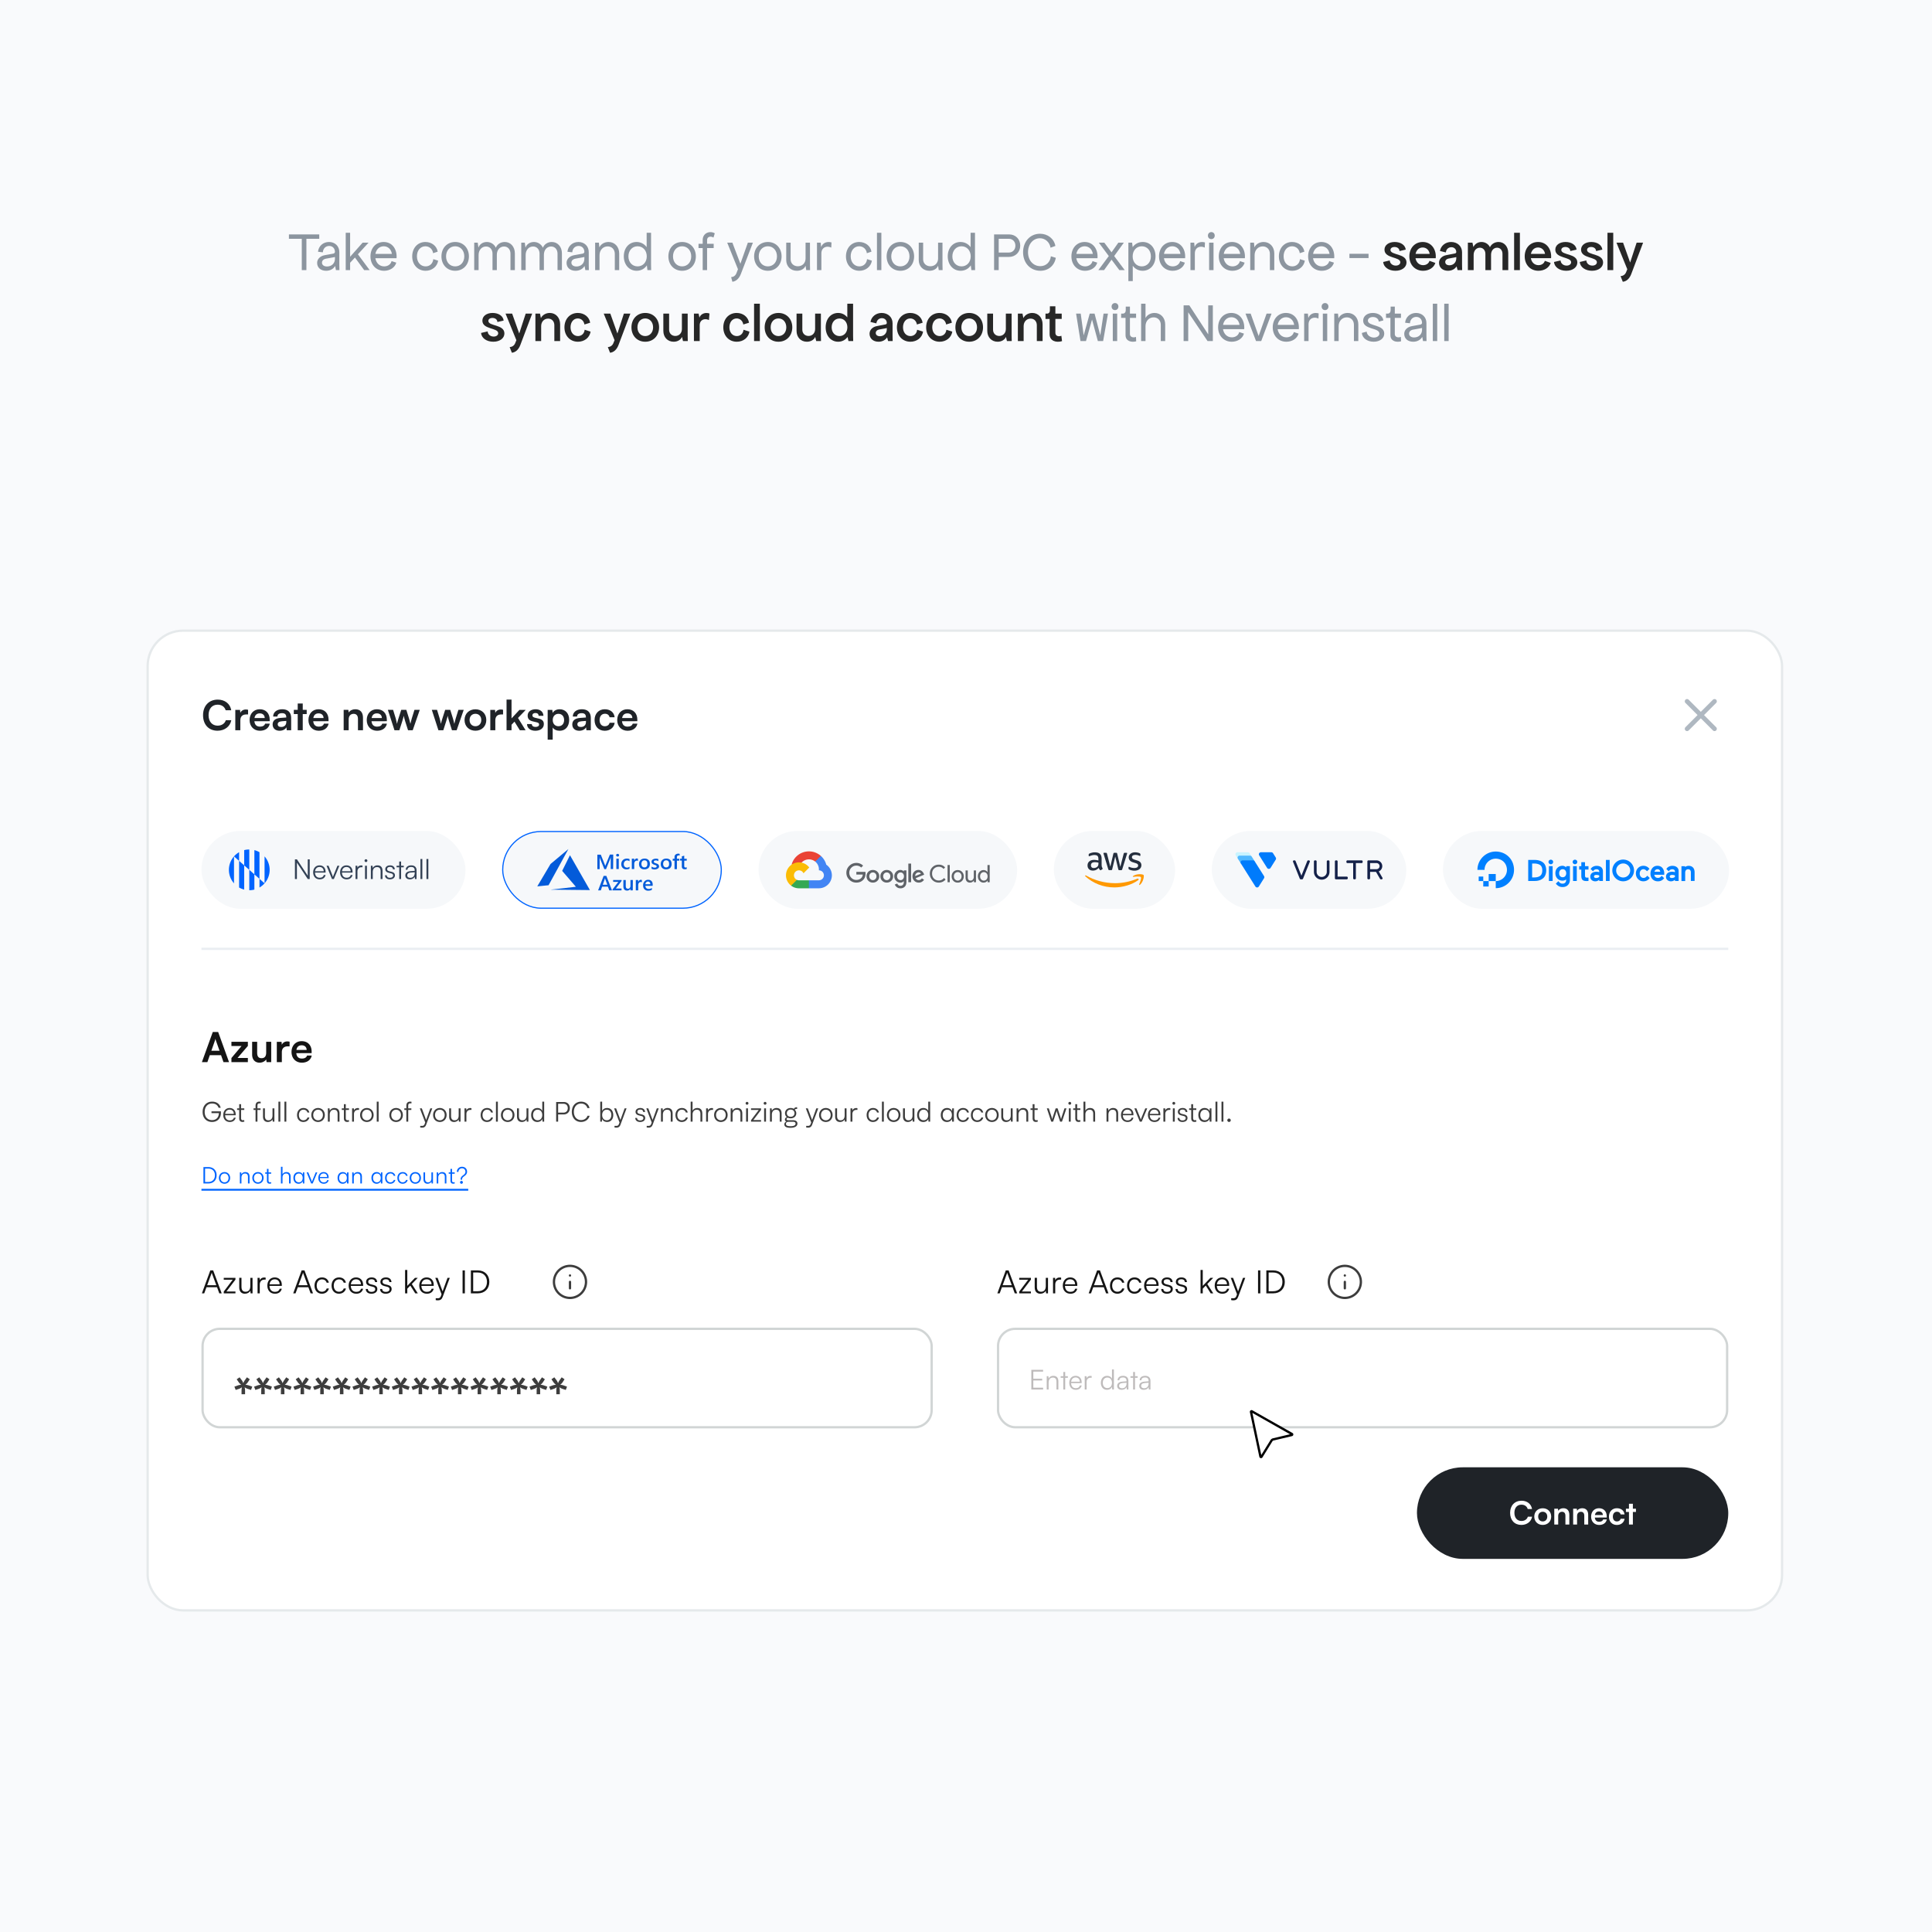 <svg xmlns="http://www.w3.org/2000/svg" width="844" height="844" fill="none"><path fill="#F9FAFC" d="M0 0h844v844H0z"/><path fill="#8C959F" d="M131.836 118v-13.68h-5.616v-1.92h13.248v1.92h-5.616V118h-2.016Zm10.641.288c-2.376 0-3.936-1.368-3.936-3.456 0-1.656 1.32-3 3.36-3.36l3.696-.672c.408-.072.72-.384.72-.768 0-1.512-1.032-2.592-2.496-2.592-1.536 0-2.688 1.104-2.784 2.784l-2.112-.24c.24-2.496 2.232-4.272 4.8-4.272 2.64 0 4.512 1.848 4.512 4.416v5.472l.048 2.4h-1.536l-.336-1.824c-.744 1.296-2.184 2.112-3.936 2.112Zm-1.824-3.552c0 1.008.864 1.68 2.208 1.68 2.016 0 3.456-1.392 3.456-3.312v-.84c-.216.048-.48.12-.768.168l-3.168.576c-1.056.192-1.728.864-1.728 1.728ZM159.092 118l-4.032-5.496-2.112 2.28V118h-1.92v-16.32h1.92v10.488L158.42 106h2.592l-4.656 5.088 5.136 6.912h-2.4Zm8.698.288c-3.48 0-5.952-2.616-5.952-6.288s2.4-6.288 5.76-6.288c3.672 0 5.928 3.048 5.64 7.08h-9.264c.336 2.112 1.824 3.576 3.864 3.576 1.632 0 2.928-.96 3.216-2.304l2.064.672c-.576 2.112-2.736 3.552-5.328 3.552Zm-3.792-7.368h7.2c-.288-2.016-1.728-3.336-3.552-3.336-1.896 0-3.312 1.368-3.648 3.336Zm21.931 7.368c-3.408 0-5.856-2.616-5.856-6.288s2.4-6.288 5.76-6.288c2.76 0 4.992 1.752 5.376 4.224l-2.016.672c-.192-1.752-1.584-3.024-3.36-3.024-2.16 0-3.696 1.824-3.696 4.368 0 2.592 1.584 4.416 3.792 4.416 1.824 0 3.168-1.248 3.36-3.168l2.112.672c-.384 2.568-2.664 4.416-5.472 4.416Zm12.917 0c-3.504 0-6-2.616-6-6.288s2.496-6.288 6-6.288 6 2.616 6 6.288-2.496 6.288-6 6.288Zm0-1.92c2.328 0 3.984-1.824 3.984-4.368 0-2.568-1.656-4.416-3.984-4.416-2.328 0-3.984 1.848-3.984 4.416 0 2.544 1.656 4.368 3.984 4.368Zm8.315 1.632v-12h1.536l.312 2.184c.456-1.464 1.92-2.472 3.672-2.472 1.728 0 3.264 1.008 3.936 2.52.552-1.512 2.064-2.52 3.888-2.52 2.568 0 4.416 2.088 4.416 4.992V118h-1.92v-7.2c0-1.824-1.152-3.12-2.784-3.12-1.848 0-3.168 1.512-3.168 3.6V118h-1.896v-7.2c0-1.824-1.176-3.12-2.808-3.12-1.896 0-3.264 1.536-3.264 3.696V118h-1.92Zm20.555 0v-12h1.536l.312 2.184c.456-1.464 1.92-2.472 3.672-2.472 1.728 0 3.264 1.008 3.936 2.52.552-1.512 2.064-2.52 3.888-2.52 2.568 0 4.416 2.088 4.416 4.992V118h-1.92v-7.2c0-1.824-1.152-3.12-2.784-3.12-1.848 0-3.168 1.512-3.168 3.6V118h-1.896v-7.2c0-1.824-1.176-3.12-2.808-3.12-1.896 0-3.264 1.536-3.264 3.696V118h-1.92Zm23.722.288c-2.376 0-3.936-1.368-3.936-3.456 0-1.656 1.32-3 3.36-3.36l3.696-.672c.408-.072.72-.384.72-.768 0-1.512-1.032-2.592-2.496-2.592-1.536 0-2.688 1.104-2.784 2.784l-2.112-.24c.24-2.496 2.232-4.272 4.8-4.272 2.64 0 4.512 1.848 4.512 4.416v5.472l.048 2.4h-1.536l-.336-1.824c-.744 1.296-2.184 2.112-3.936 2.112Zm-1.824-3.552c0 1.008.864 1.68 2.208 1.68 2.016 0 3.456-1.392 3.456-3.312v-.84c-.216.048-.48.12-.768.168l-3.168.576c-1.056.192-1.728.864-1.728 1.728ZM259.989 118v-12h1.632l.216 2.064c.648-1.44 2.232-2.352 4.008-2.352 2.712 0 4.656 2.112 4.656 4.992V118h-1.92v-7.104c0-1.92-1.296-3.264-3.12-3.264-2.016 0-3.552 1.608-3.552 3.84V118h-1.92Zm18.137.288c-3.264 0-5.616-2.64-5.616-6.336 0-3.648 2.328-6.24 5.568-6.24 1.848 0 3.408.864 4.416 2.256v-6.288h1.92v13.92l.048 2.4h-1.632l-.24-2.064c-1.008 1.464-2.568 2.352-4.464 2.352Zm.408-1.92c2.328 0 4.008-1.824 4.008-4.368 0-2.568-1.68-4.416-4.008-4.416-2.328 0-4.008 1.848-4.008 4.416 0 2.544 1.68 4.368 4.008 4.368Zm19.453 1.92c-3.504 0-6-2.616-6-6.288s2.496-6.288 6-6.288 6 2.616 6 6.288-2.496 6.288-6 6.288Zm0-1.92c2.328 0 3.984-1.824 3.984-4.368 0-2.568-1.656-4.416-3.984-4.416-2.328 0-3.984 1.848-3.984 4.416 0 2.544 1.656 4.368 3.984 4.368Zm8.987-11.52c0-3.12 3.168-4.176 5.28-2.928l-.576 1.872c-1.152-.768-2.784-.456-2.784 1.056v1.656h2.88v1.872h-2.88V118h-1.92v-9.624h-1.824v-1.872h1.824v-1.656Zm12.435 16.224c1.056-.096 1.872-.624 2.304-1.728l.672-1.728L317.681 106h2.256l3.504 9.216 3.264-9.216h2.208l-5.28 13.728c-.744 1.92-2.064 3.168-3.696 3.36l-.528-2.016Zm16.031-2.784c-3.504 0-6-2.616-6-6.288s2.496-6.288 6-6.288 6 2.616 6 6.288-2.496 6.288-6 6.288Zm0-1.92c2.328 0 3.984-1.824 3.984-4.368 0-2.568-1.656-4.416-3.984-4.416-2.328 0-3.984 1.848-3.984 4.416 0 2.544 1.656 4.368 3.984 4.368Zm12.683 1.92c-2.736 0-4.656-1.92-4.656-4.704V106h1.92v7.296c0 1.752 1.32 3.024 3.168 3.024 1.968 0 3.36-1.416 3.36-3.408V106h1.92v9.6l.048 2.4h-1.68l-.288-1.92c-.528 1.344-1.968 2.208-3.792 2.208Zm8.78-.288v-12h1.632l.192 1.92c.6-1.752 2.448-2.592 4.512-2.016l-.096 2.256c-1.92-.96-4.32-.168-4.32 2.544V118h-1.92Zm18.518.288c-3.408 0-5.856-2.616-5.856-6.288s2.4-6.288 5.76-6.288c2.76 0 4.992 1.752 5.376 4.224l-2.016.672c-.192-1.752-1.584-3.024-3.36-3.024-2.16 0-3.696 1.824-3.696 4.368 0 2.592 1.584 4.416 3.792 4.416 1.824 0 3.168-1.248 3.36-3.168l2.112.672c-.384 2.568-2.664 4.416-5.472 4.416Zm7.685-.288v-16.32h1.92V118h-1.92Zm10.225.288c-3.504 0-6-2.616-6-6.288s2.496-6.288 6-6.288 6 2.616 6 6.288-2.496 6.288-6 6.288Zm0-1.92c2.328 0 3.984-1.824 3.984-4.368 0-2.568-1.656-4.416-3.984-4.416-2.328 0-3.984 1.848-3.984 4.416 0 2.544 1.656 4.368 3.984 4.368Zm12.682 1.92c-2.736 0-4.656-1.92-4.656-4.704V106h1.92v7.296c0 1.752 1.32 3.024 3.168 3.024 1.968 0 3.36-1.416 3.36-3.408V106h1.92v9.6l.048 2.4h-1.68l-.288-1.92c-.528 1.344-1.968 2.208-3.792 2.208Zm13.629 0c-3.264 0-5.616-2.64-5.616-6.336 0-3.648 2.328-6.24 5.568-6.24 1.848 0 3.408.864 4.416 2.256v-6.288h1.92v13.92l.048 2.4h-1.632l-.24-2.064c-1.008 1.464-2.568 2.352-4.464 2.352Zm.408-1.92c2.328 0 4.008-1.824 4.008-4.368 0-2.568-1.68-4.416-4.008-4.416-2.328 0-4.008 1.848-4.008 4.416 0 2.544 1.68 4.368 4.008 4.368ZM434.27 118v-15.6h6.576c2.808 0 4.848 2.064 4.848 4.896 0 2.856-2.088 4.944-4.944 4.944h-4.464V118h-2.016Zm2.016-7.68h4.464c1.632 0 2.832-1.248 2.832-3s-1.2-3-2.832-3h-4.464v6Zm18.184 7.968c-4.368 0-7.536-3.408-7.536-8.088s3.096-8.088 7.392-8.088c3.384 0 6.144 2.16 6.72 5.328l-2.112.768c-.384-2.4-2.328-4.128-4.608-4.128-3.024 0-5.232 2.568-5.232 6.12 0 3.528 2.256 6.072 5.376 6.072 2.472 0 4.32-1.728 4.608-4.32l2.16.672c-.576 3.36-3.216 5.664-6.768 5.664Zm19.531 0c-3.48 0-5.952-2.616-5.952-6.288s2.4-6.288 5.76-6.288c3.672 0 5.928 3.048 5.64 7.08h-9.264c.336 2.112 1.824 3.576 3.864 3.576 1.632 0 2.928-.96 3.216-2.304l2.064.672c-.576 2.112-2.736 3.552-5.328 3.552Zm-3.792-7.368h7.2c-.288-2.016-1.728-3.336-3.552-3.336-1.896 0-3.312 1.368-3.648 3.336Zm9.612 7.08 4.56-6.144-4.368-5.856h2.4l3.168 4.224 2.976-4.224h2.4l-4.224 5.856 4.608 6.144h-2.352l-3.408-4.56-3.264 4.56h-2.496Zm19.353.288c-1.8 0-3.336-.816-4.32-2.184v6.696h-1.92V106h1.632l.24 1.944c.984-1.392 2.568-2.232 4.416-2.232 3.24 0 5.568 2.592 5.568 6.24 0 3.696-2.352 6.336-5.616 6.336Zm-.384-1.92c2.328 0 3.984-1.824 3.984-4.368 0-2.568-1.656-4.416-3.984-4.416-2.328 0-3.984 1.848-3.984 4.416 0 2.544 1.656 4.368 3.984 4.368Zm13.485 1.92c-3.48 0-5.952-2.616-5.952-6.288s2.4-6.288 5.76-6.288c3.672 0 5.928 3.048 5.64 7.08h-9.264c.336 2.112 1.824 3.576 3.864 3.576 1.632 0 2.928-.96 3.216-2.304l2.064.672c-.576 2.112-2.736 3.552-5.328 3.552Zm-3.792-7.368h7.2c-.288-2.016-1.728-3.336-3.552-3.336-1.896 0-3.312 1.368-3.648 3.336Zm11.569 7.08v-12h1.632l.192 1.92c.6-1.752 2.448-2.592 4.512-2.016l-.096 2.256c-1.92-.96-4.32-.168-4.32 2.544V118h-1.92Zm8.156-12h1.92v12h-1.92v-12Zm.96-1.536c-.864 0-1.488-.648-1.488-1.536s.624-1.536 1.488-1.536 1.488.648 1.488 1.536-.624 1.536-1.488 1.536Zm9.216 13.824c-3.48 0-5.952-2.616-5.952-6.288s2.4-6.288 5.76-6.288c3.672 0 5.928 3.048 5.64 7.08h-9.264c.336 2.112 1.824 3.576 3.864 3.576 1.632 0 2.928-.96 3.216-2.304l2.064.672c-.576 2.112-2.736 3.552-5.328 3.552Zm-3.792-7.368h7.2c-.288-2.016-1.728-3.336-3.552-3.336-1.896 0-3.312 1.368-3.648 3.336Zm11.569 7.08v-12h1.632l.216 2.064c.648-1.44 2.232-2.352 4.008-2.352 2.712 0 4.656 2.112 4.656 4.992V118h-1.92v-7.104c0-1.92-1.296-3.264-3.12-3.264-2.016 0-3.552 1.608-3.552 3.84V118h-1.92Zm18.377.288c-3.408 0-5.856-2.616-5.856-6.288s2.4-6.288 5.76-6.288c2.76 0 4.992 1.752 5.376 4.224l-2.016.672c-.192-1.752-1.584-3.024-3.36-3.024-2.16 0-3.696 1.824-3.696 4.368 0 2.592 1.584 4.416 3.792 4.416 1.824 0 3.168-1.248 3.36-3.168l2.112.672c-.384 2.568-2.664 4.416-5.472 4.416Zm12.87 0c-3.48 0-5.952-2.616-5.952-6.288s2.399-6.288 5.76-6.288c3.672 0 5.928 3.048 5.64 7.08h-9.264c.336 2.112 1.824 3.576 3.864 3.576 1.632 0 2.928-.96 3.216-2.304l2.064.672c-.576 2.112-2.736 3.552-5.328 3.552Zm-3.792-7.368h7.2c-.288-2.016-1.728-3.336-3.552-3.336-1.896 0-3.312 1.368-3.648 3.336Zm15.882 1.824v-1.872h8.352v1.872h-8.352ZM472.016 149l-1.92-12h2.016l1.296 9.504 2.64-9.504h2.112l2.496 9.504 1.44-9.504h1.92l-2.112 12H479.6l-2.544-9.408-2.64 9.408h-2.4Zm14.11-12h1.92v12h-1.92v-12Zm.96-1.536c-.864 0-1.488-.648-1.488-1.536s.624-1.536 1.488-1.536 1.488.648 1.488 1.536-.624 1.536-1.488 1.536Zm9.264 13.632c-2.016.576-4.656 0-4.656-2.688v-7.536h-1.92V137h.72c.792 0 1.296-.576 1.296-1.488v-1.584h1.824V137h2.688v1.872h-2.688v7.056c0 1.344 1.392 1.728 2.64 1.248l.096 1.92Zm2.151-.096v-16.32h1.92v6.24c.696-1.344 2.232-2.208 3.936-2.208 2.712 0 4.656 2.112 4.656 4.992V149h-1.92v-7.104c0-1.92-1.296-3.264-3.12-3.264-2.016 0-3.552 1.608-3.552 3.84V149h-1.92Zm18.562 0v-15.6h2.496l8.256 12.672V133.4h2.016V149h-2.304l-8.448-12.576V149h-2.016Zm21.028.288c-3.48 0-5.952-2.616-5.952-6.288s2.4-6.288 5.76-6.288c3.672 0 5.928 3.048 5.64 7.08h-9.264c.336 2.112 1.824 3.576 3.864 3.576 1.632 0 2.928-.96 3.216-2.304l2.064.672c-.576 2.112-2.736 3.552-5.328 3.552Zm-3.792-7.368h7.2c-.288-2.016-1.728-3.336-3.552-3.336-1.896 0-3.312 1.368-3.648 3.336Zm14.408 7.08-4.608-12h2.256l3.48 9.792 3.48-9.792h2.16l-4.512 12h-2.256Zm13.243.288c-3.48 0-5.952-2.616-5.952-6.288s2.4-6.288 5.76-6.288c3.672 0 5.928 3.048 5.64 7.08h-9.264c.336 2.112 1.824 3.576 3.864 3.576 1.632 0 2.928-.96 3.216-2.304l2.064.672c-.576 2.112-2.736 3.552-5.328 3.552Zm-3.792-7.368h7.2c-.288-2.016-1.728-3.336-3.552-3.336-1.896 0-3.312 1.368-3.648 3.336Zm11.569 7.08v-12h1.632l.192 1.92c.6-1.752 2.448-2.592 4.512-2.016l-.096 2.256c-1.92-.96-4.32-.168-4.32 2.544V149h-1.92Zm8.157-12h1.92v12h-1.92v-12Zm.96-1.536c-.864 0-1.488-.648-1.488-1.536s.624-1.536 1.488-1.536 1.488.648 1.488 1.536-.624 1.536-1.488 1.536ZM582.876 149v-12h1.632l.216 2.064c.648-1.44 2.232-2.352 4.008-2.352 2.712 0 4.656 2.112 4.656 4.992V149h-1.92v-7.104c0-1.92-1.296-3.264-3.12-3.264-2.016 0-3.552 1.608-3.552 3.84V149h-1.92Zm17.232.288c-2.88 0-4.992-1.632-5.184-3.84l2.112-.576c.096 1.44 1.44 2.592 3.168 2.592 1.344 0 2.4-.72 2.4-1.728 0-2.688-7.104-1.632-7.104-5.664 0-1.968 1.728-3.36 4.224-3.36 2.496 0 4.344 1.368 4.608 3.264l-2.016.528c-.048-1.176-1.104-2.016-2.544-2.016-1.296 0-2.208.672-2.208 1.584 0 2.592 7.152 1.536 7.152 5.664 0 2.064-1.92 3.552-4.608 3.552Zm11.953-.192c-2.016.576-4.656 0-4.656-2.688v-7.536h-1.92V137h.72c.792 0 1.296-.576 1.296-1.488v-1.584h1.824V137h2.688v1.872h-2.688v7.056c0 1.344 1.392 1.728 2.64 1.248l.096 1.92Zm5.319.192c-2.376 0-3.936-1.368-3.936-3.456 0-1.656 1.32-3 3.36-3.36l3.696-.672c.408-.072.72-.384.72-.768 0-1.512-1.032-2.592-2.496-2.592-1.536 0-2.688 1.104-2.784 2.784l-2.112-.24c.24-2.496 2.232-4.272 4.8-4.272 2.64 0 4.512 1.848 4.512 4.416v5.472l.048 2.4h-1.536l-.336-1.824c-.744 1.296-2.184 2.112-3.936 2.112Zm-1.824-3.552c0 1.008.864 1.68 2.208 1.68 2.016 0 3.456-1.392 3.456-3.312v-.84c-.216.048-.48.12-.768.168l-3.168.576c-1.056.192-1.728.864-1.728 1.728ZM625.931 149v-16.32h1.92V149h-1.92Zm4.992 0v-16.32h1.92V149h-1.92Z"/><path fill="#272727" d="M609.591 118.288c-2.952 0-5.16-1.608-5.352-3.84l2.88-.672c.072 1.296 1.176 2.256 2.64 2.256 1.128 0 1.968-.6 1.968-1.464 0-2.472-6.912-1.536-6.912-5.496 0-1.992 1.848-3.36 4.464-3.36 2.688 0 4.632 1.392 4.824 3.336l-2.736.624c-.024-1.056-.912-1.776-2.16-1.776-1.056 0-1.776.528-1.776 1.296 0 2.4 7.008 1.416 7.008 5.472 0 2.112-2.016 3.624-4.848 3.624Zm12.09 0c-3.528 0-6-2.616-6-6.288s2.424-6.288 5.832-6.288c3.816 0 6.024 3.264 5.688 7.08h-8.832c.312 1.824 1.608 3.048 3.336 3.048 1.368 0 2.472-.768 2.76-1.896l2.568.912c-.624 2.04-2.76 3.432-5.352 3.432Zm-3.288-7.368h6.168c-.24-1.68-1.488-2.808-3.048-2.808-1.584 0-2.784 1.128-3.12 2.808Zm14.185 7.368c-2.352 0-3.936-1.416-3.936-3.504 0-1.608 1.248-2.952 3.144-3.312l3.792-.744c.36-.048.6-.312.6-.624 0-1.224-.888-2.112-2.136-2.112-1.296 0-2.304.912-2.4 2.28l-2.592-.624c.384-2.304 2.4-3.936 4.872-3.936 2.784 0 4.776 1.872 4.776 4.464v5.424l.048 2.4h-1.992l-.432-1.632c-.744 1.176-2.112 1.92-3.744 1.92Zm-1.224-3.84c0 .864.696 1.44 1.848 1.44 1.68 0 2.976-1.224 2.976-3.024v-.552c-.24.048-.504.12-.768.168l-2.616.48c-.888.168-1.44.744-1.44 1.488Zm9.889 3.552v-12h1.992l.432 1.944c.552-1.32 1.92-2.232 3.528-2.232 1.632 0 3.072.936 3.696 2.304.6-1.368 2.064-2.304 3.744-2.304 2.472 0 4.248 2.016 4.248 4.824V118h-2.52v-7.128c0-1.536-.984-2.664-2.352-2.664-1.536 0-2.64 1.296-2.64 3.072V118h-2.472v-7.08c0-1.584-1.008-2.712-2.4-2.712-1.584 0-2.736 1.32-2.736 3.168V118h-2.52Zm20.204 0v-16.32h2.52V118h-2.52Zm10.625.288c-3.528 0-6-2.616-6-6.288s2.424-6.288 5.832-6.288c3.816 0 6.024 3.264 5.688 7.08h-8.832c.312 1.824 1.608 3.048 3.336 3.048 1.368 0 2.472-.768 2.76-1.896l2.568.912c-.624 2.04-2.76 3.432-5.352 3.432Zm-3.288-7.368h6.168c-.24-1.68-1.488-2.808-3.048-2.808-1.584 0-2.784 1.128-3.12 2.808Zm15.432 7.368c-2.952 0-5.16-1.608-5.352-3.84l2.88-.672c.072 1.296 1.176 2.256 2.64 2.256 1.128 0 1.968-.6 1.968-1.464 0-2.472-6.912-1.536-6.912-5.496 0-1.992 1.848-3.36 4.464-3.36 2.688 0 4.632 1.392 4.824 3.336l-2.736.624c-.024-1.056-.912-1.776-2.16-1.776-1.056 0-1.776.528-1.776 1.296 0 2.4 7.008 1.416 7.008 5.472 0 2.112-2.016 3.624-4.848 3.624Zm11.25 0c-2.952 0-5.16-1.608-5.352-3.84l2.88-.672c.072 1.296 1.176 2.256 2.64 2.256 1.128 0 1.968-.6 1.968-1.464 0-2.472-6.912-1.536-6.912-5.496 0-1.992 1.848-3.36 4.464-3.36 2.688 0 4.632 1.392 4.824 3.336l-2.736.624c-.024-1.056-.912-1.776-2.16-1.776-1.056 0-1.776.528-1.776 1.296 0 2.4 7.008 1.416 7.008 5.472 0 2.112-2.016 3.624-4.848 3.624Zm6.762-.288v-16.32h2.52V118h-2.52Zm5.729 2.64c1.056-.072 1.944-.648 2.376-1.656l.552-1.368L706.157 106h2.88l3.096 8.688 2.832-8.688h2.832l-5.184 13.728c-.744 1.968-2.064 3.216-3.696 3.36l-.96-2.448Zm-492.456 28.648c-2.952 0-5.16-1.608-5.352-3.84l2.88-.672c.072 1.296 1.176 2.256 2.64 2.256 1.128 0 1.968-.6 1.968-1.464 0-2.472-6.912-1.536-6.912-5.496 0-1.992 1.848-3.36 4.464-3.36 2.688 0 4.632 1.392 4.824 3.336l-2.736.624c-.024-1.056-.912-1.776-2.16-1.776-1.056 0-1.776.528-1.776 1.296 0 2.4 7.008 1.416 7.008 5.472 0 2.112-2.016 3.624-4.848 3.624Zm7.147 2.352c1.056-.072 1.944-.648 2.376-1.656l.552-1.368L220.848 137h2.88l3.096 8.688 2.832-8.688h2.832l-5.184 13.728c-.744 1.968-2.064 3.216-3.696 3.36l-.96-2.448Zm11.24-2.64v-12h2.016l.384 1.968c.648-1.344 2.16-2.256 3.888-2.256 2.64 0 4.512 2.088 4.512 4.944V149h-2.52v-6.936c0-1.68-1.104-2.88-2.712-2.88-1.752 0-3.048 1.368-3.048 3.288V149h-2.52Zm18.591.288c-3.456 0-5.904-2.616-5.904-6.264 0-3.696 2.424-6.312 5.856-6.312 2.784 0 5.016 1.776 5.376 4.272l-2.496.768c-.24-1.56-1.416-2.64-2.904-2.64-1.872 0-3.168 1.632-3.168 3.864 0 2.256 1.344 3.84 3.24 3.84 1.56 0 2.76-1.08 2.928-2.76l2.592.816c-.432 2.664-2.712 4.416-5.52 4.416Zm13.06 2.352c1.056-.072 1.944-.648 2.376-1.656l.552-1.368L263.739 137h2.88l3.096 8.688 2.832-8.688h2.832l-5.184 13.728c-.744 1.968-2.064 3.216-3.696 3.36l-.96-2.448Zm16.334-2.352c-3.528 0-6.024-2.616-6.024-6.288s2.496-6.288 6.024-6.288 6.048 2.616 6.048 6.288-2.52 6.288-6.048 6.288Zm0-2.472c1.992 0 3.432-1.584 3.432-3.816 0-2.28-1.44-3.888-3.432-3.888s-3.408 1.608-3.408 3.888c0 2.232 1.416 3.816 3.408 3.816Zm12.42 2.472c-2.64 0-4.512-1.944-4.512-4.752V137h2.52v7.056c0 1.56 1.128 2.712 2.712 2.712 1.68 0 2.88-1.272 2.88-3.024V137h2.52v9.6l.048 2.4h-2.088l-.432-1.824c-.552 1.272-1.944 2.112-3.648 2.112Zm8.852-.288v-12h2.04l.36 1.752c.576-1.656 2.496-2.448 4.392-1.8l-.24 2.856c-1.872-.912-4.032-.168-4.032 2.304V149h-2.52Zm18.733.288c-3.456 0-5.904-2.616-5.904-6.264 0-3.696 2.424-6.312 5.856-6.312 2.784 0 5.016 1.776 5.376 4.272l-2.496.768c-.24-1.56-1.416-2.64-2.904-2.64-1.872 0-3.168 1.632-3.168 3.864 0 2.256 1.344 3.84 3.24 3.84 1.56 0 2.76-1.08 2.928-2.76l2.592.816c-.432 2.664-2.712 4.416-5.52 4.416Zm7.541-.288v-16.32h2.52V149h-2.52Zm10.649.288c-3.528 0-6.024-2.616-6.024-6.288s2.496-6.288 6.024-6.288 6.048 2.616 6.048 6.288-2.52 6.288-6.048 6.288Zm0-2.472c1.992 0 3.432-1.584 3.432-3.816 0-2.28-1.44-3.888-3.432-3.888s-3.408 1.608-3.408 3.888c0 2.232 1.416 3.816 3.408 3.816Zm12.421 2.472c-2.64 0-4.512-1.944-4.512-4.752V137h2.52v7.056c0 1.56 1.128 2.712 2.712 2.712 1.68 0 2.88-1.272 2.88-3.024V137h2.52v9.6l.048 2.4h-2.088l-.432-1.824c-.552 1.272-1.944 2.112-3.648 2.112Zm13.676 0c-3.192 0-5.472-2.616-5.472-6.288 0-3.696 2.256-6.288 5.448-6.288 1.632 0 3.048.72 4.008 1.944v-5.976h2.52v13.92l.048 2.4h-2.064l-.384-1.8c-.96 1.296-2.4 2.088-4.104 2.088Zm.576-2.472c1.992 0 3.432-1.608 3.432-3.816 0-2.256-1.44-3.864-3.432-3.864s-3.432 1.608-3.432 3.864c0 2.208 1.44 3.816 3.432 3.816Zm17.06 2.472c-2.352 0-3.936-1.416-3.936-3.504 0-1.608 1.248-2.952 3.144-3.312l3.792-.744c.36-.048.6-.312.6-.624 0-1.224-.888-2.112-2.136-2.112-1.296 0-2.304.912-2.4 2.28l-2.592-.624c.384-2.304 2.4-3.936 4.872-3.936 2.784 0 4.776 1.872 4.776 4.464v5.424l.048 2.4h-1.992l-.432-1.632c-.744 1.176-2.112 1.92-3.744 1.92Zm-1.224-3.84c0 .864.696 1.44 1.848 1.44 1.68 0 2.976-1.224 2.976-3.024v-.552c-.24.048-.504.12-.768.168l-2.616.48c-.888.168-1.44.744-1.44 1.488Zm15.145 3.84c-3.456 0-5.904-2.616-5.904-6.264 0-3.696 2.424-6.312 5.856-6.312 2.784 0 5.016 1.776 5.376 4.272l-2.496.768c-.24-1.56-1.416-2.64-2.904-2.64-1.872 0-3.168 1.632-3.168 3.864 0 2.256 1.344 3.84 3.24 3.84 1.56 0 2.76-1.08 2.928-2.76l2.592.816c-.432 2.664-2.712 4.416-5.52 4.416Zm12.773 0c-3.456 0-5.904-2.616-5.904-6.264 0-3.696 2.424-6.312 5.856-6.312 2.784 0 5.016 1.776 5.376 4.272l-2.496.768c-.24-1.56-1.416-2.64-2.904-2.64-1.872 0-3.168 1.632-3.168 3.864 0 2.256 1.344 3.84 3.24 3.84 1.56 0 2.76-1.08 2.928-2.76l2.592.816c-.432 2.664-2.712 4.416-5.52 4.416Zm12.894 0c-3.528 0-6.024-2.616-6.024-6.288s2.496-6.288 6.024-6.288 6.048 2.616 6.048 6.288-2.52 6.288-6.048 6.288Zm0-2.472c1.992 0 3.432-1.584 3.432-3.816 0-2.28-1.44-3.888-3.432-3.888s-3.408 1.608-3.408 3.888c0 2.232 1.416 3.816 3.408 3.816Zm12.42 2.472c-2.64 0-4.512-1.944-4.512-4.752V137h2.52v7.056c0 1.56 1.128 2.712 2.712 2.712 1.68 0 2.88-1.272 2.88-3.024V137h2.52v9.6l.048 2.4h-2.088l-.432-1.824c-.552 1.272-1.944 2.112-3.648 2.112Zm8.852-.288v-12h2.016l.384 1.968c.648-1.344 2.16-2.256 3.888-2.256 2.64 0 4.512 2.088 4.512 4.944V149h-2.52v-6.936c0-1.68-1.104-2.88-2.712-2.88-1.752 0-3.048 1.368-3.048 3.288V149h-2.52Zm19.291.024c-2.496.768-5.424 0-5.424-3.048v-6.648h-1.8V137h.696c.744 0 1.224-.552 1.224-1.392v-1.8h2.4V137h2.76v2.328h-2.76v6.072c0 1.392 1.32 1.776 2.616 1.296l.288 2.328Z"/><path fill="#fff" stroke="#000" d="M545.506 591.795a.25.25 0 0 1 .376-.259l17.493 9.907a.242.242 0 0 1-.068.448l-8.091 1.914a1.258 1.258 0 0 0-.777.559l-4.341 7.017c-.121.196-.42.136-.465-.077l-4.127-19.509Z"/><rect width="714" height="428" x="64.5" y="275.5" fill="#fff" stroke="#E5E9EB" rx="15.5"/><path fill="#1F2328" d="M95.02 319.216c-3.834 0-6.318-2.664-6.318-6.786 0-4.086 2.574-6.804 6.426-6.804 3.114 0 5.436 1.818 5.886 4.644h-2.43c-.45-1.53-1.764-2.43-3.51-2.43-2.43 0-3.96 1.764-3.96 4.572 0 2.79 1.548 4.59 3.96 4.59 1.782 0 3.15-.936 3.582-2.394h2.394c-.504 2.772-2.916 4.608-6.03 4.608Zm13.352-9.144v2.034h-.81c-1.584 0-2.574.846-2.574 2.574V319h-2.196v-8.874h2.07l.126 1.296c.378-.882 1.224-1.476 2.412-1.476.306 0 .612.036.972.126Zm5.166 9.162c-2.646 0-4.5-1.926-4.5-4.68 0-2.79 1.818-4.716 4.428-4.716 2.664 0 4.356 1.782 4.356 4.554v.666l-6.696.018c.162 1.566.99 2.358 2.448 2.358 1.206 0 1.998-.468 2.25-1.314h2.034c-.378 1.944-1.998 3.114-4.32 3.114Zm-.054-7.596c-1.296 0-2.088.702-2.304 2.034h4.464c0-1.224-.846-2.034-2.16-2.034Zm8.653 7.596c-1.89 0-3.042-1.098-3.042-2.772 0-1.638 1.188-2.664 3.294-2.826l2.664-.198v-.198c0-1.206-.72-1.692-1.836-1.692-1.296 0-2.016.54-2.016 1.476h-1.872c0-1.926 1.584-3.186 3.996-3.186 2.394 0 3.87 1.296 3.87 3.762v5.4h-1.926l-.162-1.314c-.378.918-1.584 1.548-2.97 1.548Zm.72-1.656c1.35 0 2.214-.81 2.214-2.178v-.468l-1.854.144c-1.368.126-1.89.576-1.89 1.296 0 .81.54 1.206 1.53 1.206Zm9.397 1.422h-2.196v-7.056h-1.71v-1.836h1.71v-2.772h2.196v2.772h1.728v1.836h-1.728V319Zm6.983.234c-2.646 0-4.5-1.926-4.5-4.68 0-2.79 1.818-4.716 4.428-4.716 2.664 0 4.356 1.782 4.356 4.554v.666l-6.696.018c.162 1.566.99 2.358 2.448 2.358 1.206 0 1.998-.468 2.25-1.314h2.034c-.378 1.944-1.998 3.114-4.32 3.114Zm-.054-7.596c-1.296 0-2.088.702-2.304 2.034h4.464c0-1.224-.846-2.034-2.16-2.034ZM152.326 319h-2.196v-8.892h2.034l.18 1.152c.558-.9 1.638-1.422 2.844-1.422 2.232 0 3.384 1.386 3.384 3.69V319h-2.196v-4.95c0-1.494-.738-2.214-1.872-2.214-1.35 0-2.178.936-2.178 2.376V319Zm12.382.234c-2.646 0-4.5-1.926-4.5-4.68 0-2.79 1.818-4.716 4.428-4.716 2.664 0 4.356 1.782 4.356 4.554v.666l-6.696.018c.162 1.566.99 2.358 2.448 2.358 1.206 0 1.998-.468 2.25-1.314h2.034c-.378 1.944-1.998 3.114-4.32 3.114Zm-.054-7.596c-1.296 0-2.088.702-2.304 2.034h4.464c0-1.224-.846-2.034-2.16-2.034Zm7.671 7.362-2.88-8.892h2.286l1.17 3.816c.198.702.378 1.476.54 2.304.162-.864.324-1.422.612-2.304l1.224-3.816h2.232l1.188 3.816c.108.36.468 1.692.576 2.286.144-.666.432-1.728.594-2.286l1.188-3.816h2.322L180.299 319h-2.052l-1.224-3.852c-.36-1.17-.558-2.016-.63-2.466-.09.414-.252 1.044-.702 2.502L174.467 319h-2.142Zm19.195 0-2.88-8.892h2.286l1.17 3.816c.198.702.378 1.476.54 2.304.162-.864.324-1.422.612-2.304l1.224-3.816h2.232l1.188 3.816c.108.36.468 1.692.576 2.286.144-.666.432-1.728.594-2.286l1.188-3.816h2.322L199.494 319h-2.052l-1.224-3.852c-.36-1.17-.558-2.016-.63-2.466-.09.414-.252 1.044-.702 2.502L193.662 319h-2.142Zm11.42-4.464c0-2.772 1.998-4.68 4.752-4.68 2.754 0 4.752 1.908 4.752 4.68s-1.998 4.68-4.752 4.68c-2.754 0-4.752-1.908-4.752-4.68Zm2.196 0c0 1.62 1.044 2.718 2.556 2.718s2.556-1.098 2.556-2.718c0-1.62-1.044-2.718-2.556-2.718s-2.556 1.098-2.556 2.718Zm14.629-4.464v2.034h-.81c-1.584 0-2.574.846-2.574 2.574V319h-2.196v-8.874h2.07l.126 1.296c.378-.882 1.224-1.476 2.412-1.476.306 0 .612.036.972.126Zm3.7 8.928h-2.178v-13.392h2.178v8.226l3.456-3.726h2.754l-3.384 3.528 3.312 5.364h-2.52l-2.322-3.744-1.296 1.35V319Zm6.77-2.7h2.088c.018.774.594 1.26 1.602 1.26 1.026 0 1.584-.414 1.584-1.062 0-.45-.234-.774-1.026-.954l-1.602-.378c-1.602-.36-2.376-1.116-2.376-2.538 0-1.746 1.476-2.79 3.528-2.79 1.998 0 3.348 1.152 3.366 2.88h-2.088c-.018-.756-.522-1.242-1.368-1.242-.864 0-1.368.396-1.368 1.062 0 .504.396.828 1.152 1.008l1.602.378c1.494.342 2.25 1.026 2.25 2.394 0 1.8-1.53 2.916-3.726 2.916-2.214 0-3.618-1.188-3.618-2.934Zm9.016 6.822v-13.014h2.034l.144 1.35c.54-1.026 1.71-1.62 3.06-1.62 2.502 0 4.158 1.818 4.158 4.608 0 2.772-1.512 4.788-4.158 4.788-1.332 0-2.484-.522-3.042-1.422v5.31h-2.196Zm2.214-8.568c0 1.602.99 2.7 2.502 2.7 1.548 0 2.466-1.116 2.466-2.7s-.918-2.718-2.466-2.718c-1.512 0-2.502 1.116-2.502 2.718Zm11.577 4.68c-1.89 0-3.042-1.098-3.042-2.772 0-1.638 1.188-2.664 3.294-2.826l2.664-.198v-.198c0-1.206-.72-1.692-1.836-1.692-1.296 0-2.016.54-2.016 1.476h-1.872c0-1.926 1.584-3.186 3.996-3.186 2.394 0 3.87 1.296 3.87 3.762v5.4h-1.926l-.162-1.314c-.378.918-1.584 1.548-2.97 1.548Zm.72-1.656c1.35 0 2.214-.81 2.214-2.178v-.468l-1.854.144c-1.368.126-1.89.576-1.89 1.296 0 .81.54 1.206 1.53 1.206Zm5.973-3.042c0-2.754 1.818-4.698 4.446-4.698 2.43 0 4.086 1.35 4.32 3.492h-2.196c-.252-1.008-.99-1.53-2.034-1.53-1.404 0-2.34 1.062-2.34 2.736 0 1.674.864 2.718 2.268 2.718 1.098 0 1.872-.54 2.106-1.512h2.214c-.27 2.07-1.998 3.492-4.32 3.492-2.7 0-4.464-1.872-4.464-4.698Zm14.397 4.698c-2.646 0-4.5-1.926-4.5-4.68 0-2.79 1.818-4.716 4.428-4.716 2.664 0 4.356 1.782 4.356 4.554v.666l-6.696.018c.162 1.566.99 2.358 2.448 2.358 1.206 0 1.998-.468 2.25-1.314h2.034c-.378 1.944-1.998 3.114-4.32 3.114Zm-.054-7.596c-1.296 0-2.088.702-2.304 2.034h4.464c0-1.224-.846-2.034-2.16-2.034Z"/><path stroke="#AFB8C1" stroke-linecap="round" stroke-linejoin="round" stroke-width="2" d="m749 306.379-12 12m0-12 12 12"/><rect width="115.356" height="34" x="88" y="363" fill="#F6F8FA" rx="17"/><path fill="#0064FF" d="M102.225 374.114A8.871 8.871 0 0 0 100 380c0 2.257.842 4.318 2.225 5.886v-11.772Zm13.347 11.772a8.875 8.875 0 0 0 2.225-5.886 8.875 8.875 0 0 0-2.225-5.886v11.774-.002Zm-11.122-9.811v-3.784a8.917 8.917 0 0 0-2.225 1.823l2.225 1.961Z"/><path fill="#0064FF" d="M113.35 383.925v3.784a8.953 8.953 0 0 0 2.225-1.823l-2.225-1.961Zm-4.451-12.824c-.769 0-1.513.097-2.225.281v6.656l2.225 1.962v-8.899Zm4.451 12.822V372.29a8.845 8.845 0 0 0-2.225-.909v10.581l2.225 1.961Zm-6.676-5.885-2.225-1.962v11.633a8.81 8.81 0 0 0 2.225.91v-10.581Zm4.451 3.923L108.9 380v8.899c.769 0 1.513-.098 2.225-.281v-6.657Z"/><path fill="#334155" d="M129.705 384h-.864v-8.592h.876l4.728 7.152v-7.152h.852V384h-.852l-4.74-7.152V384Zm9.947.144c-1.704 0-2.844-1.224-2.844-3.048 0-1.812 1.128-3.06 2.784-3.06 1.572 0 2.64 1.116 2.64 2.76v.408h-4.62c.06 1.416.804 2.232 2.052 2.232.948 0 1.56-.408 1.776-1.176h.792c-.312 1.224-1.212 1.884-2.58 1.884Zm-.06-5.4c-1.092 0-1.812.72-1.956 1.86h3.768c0-1.116-.72-1.86-1.812-1.86Zm5.431 5.256-2.376-5.808h.888l1.5 3.744c.156.42.312.816.42 1.2.108-.396.264-.78.432-1.2l1.524-3.744h.852L145.851 384h-.828Zm6.394.144c-1.704 0-2.844-1.224-2.844-3.048 0-1.812 1.128-3.06 2.784-3.06 1.572 0 2.64 1.116 2.64 2.76v.408h-4.62c.06 1.416.804 2.232 2.052 2.232.948 0 1.56-.408 1.776-1.176h.792c-.312 1.224-1.212 1.884-2.58 1.884Zm-.06-5.4c-1.092 0-1.812.72-1.956 1.86h3.768c0-1.116-.72-1.86-1.812-1.86Zm7-.624v.744h-.456c-1.068 0-1.752.72-1.752 1.824V384h-.828v-5.808h.78l.06.9c.228-.624.84-1.032 1.656-1.032.18 0 .336.012.54.06Zm1.509-1.524a.615.615 0 0 1-.612-.612c0-.336.276-.624.612-.624.336 0 .624.288.624.624a.625.625 0 0 1-.624.612Zm-.408 7.404v-5.808h.828V384h-.828Zm3.382 0h-.828v-5.808h.72l.12 1.008c.384-.744 1.152-1.164 1.992-1.164 1.596 0 2.256.948 2.256 2.412V384h-.828v-3.372c0-1.356-.612-1.836-1.572-1.836-1.188 0-1.86.864-1.86 2.172V384Zm5.348-1.632h.792c0 .672.504 1.092 1.32 1.092.9 0 1.428-.384 1.428-1.008 0-.48-.24-.756-.924-.924l-.996-.252c-1.008-.252-1.5-.78-1.5-1.572 0-1.02.852-1.668 2.1-1.668 1.224 0 2.016.672 2.052 1.752h-.804c-.024-.672-.492-1.068-1.272-1.068-.816 0-1.272.348-1.272.972 0 .444.312.756.948.912l.996.252c1.008.252 1.464.72 1.464 1.56 0 1.044-.888 1.728-2.208 1.728-1.308 0-2.124-.696-2.124-1.776Zm7.028 1.632h-.816v-5.112h-1.164v-.696h1.164v-1.836h.816v1.836h1.164v.696h-1.164V384Zm3.816.144c-1.236 0-1.968-.696-1.968-1.716 0-1.068.816-1.74 2.172-1.848l1.92-.156v-.192c0-1.14-.684-1.5-1.536-1.5-1.008 0-1.608.456-1.608 1.236h-.756c0-1.176.96-1.932 2.388-1.932 1.344 0 2.328.672 2.328 2.208V384h-.696l-.108-1.02c-.36.732-1.152 1.164-2.136 1.164Zm.192-.672c1.224 0 1.932-.852 1.932-2.112v-.312l-1.716.132c-1.092.096-1.536.576-1.536 1.224 0 .708.528 1.068 1.32 1.068Zm5.274.528h-.828v-8.748h.828V384Zm2.625 0h-.828v-8.748h.828V384Z"/><rect width="95.5" height="33.5" x="219.605" y="363.25" fill="#F6F8FA" rx="16.75"/><rect width="95.5" height="33.5" x="219.605" y="363.25" stroke="#0064FF" stroke-width=".5" rx="16.75"/><path fill="#035BDA" d="M267.846 379.649H266.8v-4.084c-.006-.404.01-.808.045-1.211a2.244 2.244 0 0 1-.182.583l-1.916 4.75h-.73l-1.919-4.703-.183-.633c.046.269.046.672.046 1.256v4.09h-1.004v-6.327h1.505l1.689 4.216.274.718c.069-.261.16-.516.273-.762l1.733-4.216h1.46l-.045 6.323Zm1.961-5.472a.594.594 0 0 1-.456-.18.483.483 0 0 1-.182-.403.432.432 0 0 1 .182-.403.822.822 0 0 1 .456-.18.6.6 0 0 1 .456.18.481.481 0 0 1 .183.403.434.434 0 0 1-.183.403.588.588 0 0 1-.456.18Zm.502 5.472h-1.05v-4.53h1.05v4.53Zm4.697-.178c-.365.224-.821.317-1.323.317-.684 0-1.232-.224-1.642-.628-.411-.405-.634-.942-.634-1.616 0-.762.228-1.345.684-1.794.456-.449 1.05-.673 1.824-.673a2.8 2.8 0 0 1 1.095.224v.94a1.823 1.823 0 0 0-1.004-.359c-.454 0-.821.134-1.094.448a1.66 1.66 0 0 0-.411 1.162c0 .448.137.851.41 1.121.282.269.66.414 1.05.403a1.622 1.622 0 0 0 1.049-.403v.858h-.004Zm3.695-3.363a.993.993 0 0 0-.548-.135c-.317 0-.549.135-.776.404-.228.269-.317.633-.317 1.121v2.153h-1.05v-4.532h1.05v.942c.086-.288.243-.55.456-.762.199-.18.46-.277.729-.269a.926.926 0 0 1 .411.089l.045.989Zm2.781 3.679c-.73 0-1.278-.223-1.689-.628-.412-.404-.634-.987-.634-1.658 0-.762.228-1.346.684-1.794.457-.449 1.05-.634 1.779-.634.73 0 1.277.224 1.689.634.412.409.588.983.588 1.746a2.526 2.526 0 0 1-.633 1.749c-.51.394-1.14.601-1.784.588v-.003Zm.045-3.947c-.41 0-.729.135-.957.404-.228.269-.365.672-.365 1.161s.137.852.365 1.121c.228.269.548.403.957.403.409 0 .73-.134.958-.403.227-.269.316-.628.316-1.161 0-.493-.09-.896-.316-1.161a1.326 1.326 0 0 0-.958-.359v-.005Zm3.103 3.675v-.944c.41.269.821.449 1.277.449.638 0 .957-.18.957-.539a.62.62 0 0 0-.091-.269.45.45 0 0 0-.228-.179 2.186 2.186 0 0 0-.316-.134l-.411-.134a5.62 5.62 0 0 1-.501-.224 2.61 2.61 0 0 1-.366-.269.99.99 0 0 1-.228-.359 1.302 1.302 0 0 1-.09-.449 1.22 1.22 0 0 1 .137-.583.89.89 0 0 1 .41-.403c.183-.134.366-.179.594-.269a3.57 3.57 0 0 1 .684-.09c.388-.013.775.048 1.14.18v.898a1.845 1.845 0 0 0-1.095-.316.887.887 0 0 0-.365.044c-.091.044-.183.044-.274.089a.351.351 0 0 0-.182.18.395.395 0 0 0-.046.224.566.566 0 0 0 .046.269.346.346 0 0 0 .182.179c.102.053.208.098.317.134.137.045.228.09.411.135.173.093.356.168.545.223.183.045.274.18.411.269.102.112.193.232.273.359.057.159.087.325.091.493 0 .224-.045.449-.182.583a1.178 1.178 0 0 1-.41.408 4.697 4.697 0 0 1-.633.269 2.97 2.97 0 0 1-2.057-.224Zm6.342.272c-.73 0-1.278-.223-1.689-.628-.412-.404-.634-.987-.634-1.658 0-.762.228-1.346.684-1.794.456-.449 1.05-.634 1.779-.634.729 0 1.277.224 1.689.634.412.409.593.987.593 1.749a2.526 2.526 0 0 1-.633 1.749 2.909 2.909 0 0 1-1.795.584l.006-.002Zm.045-3.947c-.41 0-.729.135-.957.404-.228.269-.365.672-.365 1.161s.137.852.365 1.121c.228.269.548.403.957.403.409 0 .73-.134.957-.403.228-.269.317-.628.317-1.161 0-.493-.091-.896-.317-1.161a1.3 1.3 0 0 0-.959-.367l.002.003Zm5.972-2.021a.932.932 0 0 0-.502-.134c-.501 0-.776.269-.776.851v.629h1.05v.807h-1.05v3.726h-1.045v-3.727h-.775v-.807h.775v-.718c0-.493.138-.852.455-1.121a1.964 1.964 0 0 1 1.779-.317v.807h.087l.002.004Zm3.013 5.786c-.183.089-.456.134-.822.134-.911 0-1.322-.404-1.322-1.256v-2.556h-.776v-.808h.776v-1.032l1.049-.269v1.346h1.095v.808h-1.095v2.246a.998.998 0 0 0 .137.582c.091.135.274.18.502.18a.782.782 0 0 0 .454-.139v.762l.002.002Zm-32.651 9.359h-1.187l-.593-1.614h-2.555l-.548 1.615h-1.185l2.417-6.324h1.183l2.468 6.323Zm-2.054-2.467-.911-2.511a2.794 2.794 0 0 1-.091-.403 2.934 2.934 0 0 1-.091.403l-.867 2.511h1.96Zm6.21-1.617-2.464 3.272h2.463v.808h-3.927v-.396l2.555-3.322h-2.28v-.808h3.695v.446h-.042Zm4.92 4.084h-1.049v-.717a1.536 1.536 0 0 1-1.415.808c-1.094 0-1.642-.628-1.642-1.929v-2.692h1.049v2.601c0 .807.319 1.211.957 1.211a1.02 1.02 0 0 0 .776-.317 1.43 1.43 0 0 0 .317-.897v-2.598h1.048l-.041 4.53Zm4.014-3.543a.988.988 0 0 0-.548-.134c-.317 0-.548.134-.776.403-.227.269-.317.634-.317 1.121v2.154h-1.049v-4.531h1.049v.941a1.82 1.82 0 0 1 .456-.762c.198-.178.455-.274.722-.269a.926.926 0 0 1 .411.09l.052.987Zm4.652 1.57h-3.146c0 .403.137.762.41.987.228.224.593.359 1.049.359.496.011.98-.148 1.373-.449v.808c-.414.271-.963.406-1.647.406a2.147 2.147 0 0 1-1.596-.633c-.41-.404-.593-.987-.593-1.749a2.39 2.39 0 0 1 .633-1.705 2.085 2.085 0 0 1 1.596-.674c.634 0 1.095.18 1.46.583.366.403.502.942.502 1.658l-.041.409Zm-1.003-.718c0-.359-.091-.673-.274-.852a.865.865 0 0 0-.729-.317 1.02 1.02 0 0 0-.776.317c-.228.224-.317.493-.366.852h2.145Z"/><path fill="#035BDA" fill-rule="evenodd" d="m248.988 373.601-3.402 6.85 5.99 6.941-11.114 1.262 17.247.18-8.721-15.233Zm-.671-2.705-7.809 6.536-5.797 9.78 4.935-.495 8.671-15.821Z" clip-rule="evenodd"/><rect width="113" height="34" x="331.355" y="363" fill="#F6F8FA" rx="17"/><path fill="#EA4335" d="m356.115 376.383.643.011 1.744-1.744.084-.739a7.806 7.806 0 0 0-5.207-1.984c-3.615 0-6.667 2.46-7.57 5.792.19-.133.597-.034.597-.034l3.487-.574s.18-.297.27-.279a4.35 4.35 0 0 1 2.887-1.404 4.35 4.35 0 0 1 3.065.955Z"/><path fill="#4285F4" d="M360.959 377.725a7.848 7.848 0 0 0-2.367-3.815l-2.471 2.471a4.353 4.353 0 0 1 1.625 3.39v.436a2.18 2.18 0 0 1 2.178 2.178c0 1.2-.978 2.178-2.178 2.178h-4.357l-.436.438v2.615l.436.434h4.357a5.675 5.675 0 0 0 5.66-5.664 5.671 5.671 0 0 0-2.453-4.661h.006Z"/><path fill="#34A853" d="M349.022 388.054h4.356v-3.487h-4.356c-.309 0-.615-.066-.896-.195l-.629.193-1.745 1.744-.152.59a5.593 5.593 0 0 0 3.423 1.156l-.001-.001Z"/><path fill="#FBBC05" d="M349.022 376.722a5.674 5.674 0 0 0-5.667 5.666c0 .875.203 1.737.593 2.52a5.645 5.645 0 0 0 1.653 1.993l2.526-2.526a2.17 2.17 0 0 1-1.284-1.986 2.18 2.18 0 0 1 2.178-2.178 2.187 2.187 0 0 1 1.986 1.284l2.526-2.526a5.658 5.658 0 0 0-4.514-2.245l.003-.002Z"/><path fill="#5F6368" d="M374.102 385.569c-1.19 0-2.212-.421-3.073-1.263-.861-.842-1.291-1.854-1.291-3.036 0-1.181.43-2.193 1.291-3.035.862-.842 1.885-1.264 3.073-1.264a4.11 4.11 0 0 1 2.947 1.185l-.829.829a2.987 2.987 0 0 0-2.118-.84c-.859 0-1.589.304-2.187.914a3.038 3.038 0 0 0-.897 2.212c0 .868.298 1.604.897 2.212a2.945 2.945 0 0 0 2.187.913c.874 0 1.597-.281 2.172-.861.337-.337.561-.842.64-1.479h-2.81v-1.175h3.954c.042.209.056.45.056.73 0 1.154-.338 2.069-1.018 2.748-.77.806-1.768 1.207-3 1.207l.006.003Zm9.189-.786c-.539.528-1.195.786-1.971.786s-1.434-.264-1.972-.786c-.537-.522-.807-1.186-.807-1.976 0-.789.27-1.448.807-1.975.538-.528 1.196-.786 1.972-.786s1.434.263 1.971.786c.538.522.808 1.187.808 1.975 0 .789-.27 1.449-.808 1.976Zm-3.072-.774a1.473 1.473 0 0 0 1.101.476c.427 0 .794-.158 1.102-.477.309-.319.462-.718.462-1.201 0-.488-.152-.892-.457-1.207a1.479 1.479 0 0 0-1.107-.472 1.489 1.489 0 0 0-1.106.472c-.305.314-.457.716-.457 1.207 0 .482.153.883.462 1.201v.001Zm9.134.774c-.539.528-1.195.786-1.971.786s-1.434-.264-1.972-.786c-.537-.522-.807-1.186-.807-1.976 0-.789.27-1.448.807-1.975.538-.528 1.196-.786 1.972-.786s1.434.263 1.971.786c.538.522.808 1.187.808 1.975 0 .789-.27 1.449-.808 1.976Zm-3.072-.774a1.473 1.473 0 0 0 1.101.476c.427 0 .794-.158 1.102-.477.309-.319.462-.718.462-1.201 0-.488-.152-.892-.457-1.207a1.479 1.479 0 0 0-1.107-.472 1.489 1.489 0 0 0-1.107.472c-.304.314-.456.716-.456 1.207 0 .482.153.883.462 1.201v.001Zm7.057 4.053c-.614 0-1.132-.165-1.551-.494-.42-.329-.72-.71-.902-1.144l1.06-.44c.111.266.281.497.524.693.243.196.527.293.871.293.461 0 .824-.141 1.085-.42s.393-.682.393-1.206v-.393h-.042c-.337.419-.829.629-1.457.629-.707 0-1.325-.269-1.857-.807a2.674 2.674 0 0 1-.797-1.951 2.715 2.715 0 0 1 .797-1.966c.531-.541 1.151-.813 1.857-.813.314 0 .599.059.854.179.255.119.456.266.603.439h.042v-.445h1.154v4.972c0 .965-.246 1.686-.74 2.166-.494.477-1.124.719-1.893.719l-.001-.011Zm.085-3.577a1.362 1.362 0 0 0 1.054-.477c.283-.318.425-.714.425-1.191 0-.482-.142-.885-.425-1.207a1.354 1.354 0 0 0-1.054-.482c-.427 0-.791.162-1.091.482-.299.32-.451.723-.451 1.207 0 .475.15.873.451 1.191.302.318.664.477 1.091.477Zm4.604-7.222v8.14h-1.217v-8.14h1.217Zm3.334 8.306c-.784 0-1.437-.266-1.961-.797-.525-.531-.787-1.188-.787-1.972 0-.81.252-1.476.76-1.993a2.507 2.507 0 0 1 1.851-.777c.335 0 .647.061.934.184.266.109.508.269.713.472.17.169.321.357.451.56.107.174.198.356.273.546l.126.314-3.702 1.534c.281.559.73.839 1.343.839.559 0 1.015-.254 1.363-.765l.943.63c-.21.314-.507.598-.891.849-.385.252-.858.376-1.417.376h.001Zm-1.541-2.852 2.47-1.027a.846.846 0 0 0-.393-.425 1.271 1.271 0 0 0-.64-.161c-.357 0-.691.146-1.001.439-.311.294-.461.686-.447 1.175l.011-.001Zm10.289 2.852c-1.106 0-2.032-.374-2.78-1.123-.747-.749-1.122-1.681-1.122-2.8 0-1.119.373-2.052 1.122-2.8.749-.748 1.675-1.123 2.78-1.123 1.132 0 2.052.41 2.758 1.227l-.671.651c-.505-.637-1.207-.954-2.088-.954-.82 0-1.508.276-2.077.829-.569.553-.844 1.275-.844 2.17s.28 1.619.844 2.172c.564.554 1.253.83 2.077.83.901 0 1.671-.364 2.301-1.091l.671.671c-.351.42-.792.755-1.291.981a3.936 3.936 0 0 1-1.686.36h.006Zm4.803-.166h-.966v-7.51h.966v7.51Zm1.573-4.525c.497-.52 1.123-.782 1.899-.782s1.401.261 1.898.782c.497.521.745 1.179.745 1.956 0 .778-.247 1.436-.745 1.957-.498.521-1.122.782-1.898.782-.776 0-1.402-.261-1.899-.782-.496-.521-.745-1.179-.745-1.957 0-.777.247-1.435.745-1.956Zm.719 3.302c.337.339.726.509 1.179.509.452 0 .842-.17 1.179-.509.336-.338.498-.788.498-1.347 0-.558-.167-1.009-.498-1.347a1.603 1.603 0 0 0-1.179-.509c-.453 0-.842.171-1.179.509-.337.339-.499.789-.499 1.347 0 .559.167 1.01.499 1.347Zm9.161 1.223h-.923v-.713h-.043c-.145.244-.37.453-.67.617a1.965 1.965 0 0 1-.955.258c-.643 0-1.13-.195-1.462-.587-.332-.393-.498-.917-.498-1.574v-3.147h.965v2.989c0 .959.423 1.437 1.269 1.437a1.173 1.173 0 0 0 .975-.482c.25-.316.383-.709.378-1.112v-2.832h.965v5.14l-.001.006Zm3.272.166c-.665 0-1.239-.262-1.72-.787-.482-.524-.723-1.174-.723-1.951 0-.777.241-1.427.723-1.951.481-.525 1.056-.787 1.72-.787.39 0 .743.084 1.055.251.312.166.544.377.698.63h.042l-.042-.713v-2.369h.965v7.511h-.923v-.713h-.042a1.785 1.785 0 0 1-.698.629c-.312.165-.664.25-1.055.25Zm.157-.881a1.528 1.528 0 0 0 1.159-.504c.318-.335.477-.787.477-1.347 0-.56-.158-1.018-.477-1.347a1.535 1.535 0 0 0-1.159-.504c-.448 0-.833.171-1.154.509-.322.339-.482.789-.482 1.347 0 .559.16 1.01.482 1.347a1.531 1.531 0 0 0 1.154.509v-.01Z"/><rect width="53" height="34" x="460.355" y="363" fill="#F6F8FA" rx="17"/><path fill="#252F3E" d="M481.262 377.902c0 .316.034.571.093.759.069.188.154.392.273.614.043.068.06.136.06.196 0 .085-.051.171-.162.256l-.537.358a.413.413 0 0 1-.222.077c-.085 0-.171-.043-.256-.119a2.673 2.673 0 0 1-.307-.401 6.811 6.811 0 0 1-.264-.503c-.665.784-1.501 1.176-2.508 1.176-.716 0-1.287-.204-1.705-.614-.418-.409-.631-.955-.631-1.637 0-.725.256-1.313.776-1.757.52-.443 1.211-.665 2.089-.665.29 0 .589.026.904.068.316.043.64.111.981.188v-.623c0-.648-.137-1.1-.401-1.364-.273-.265-.733-.393-1.39-.393-.298 0-.605.035-.921.111a6.844 6.844 0 0 0-.921.29c-.137.06-.239.094-.299.111a.523.523 0 0 1-.136.026c-.119 0-.179-.086-.179-.265v-.418c0-.136.017-.238.06-.298a.632.632 0 0 1 .238-.179 4.878 4.878 0 0 1 1.075-.384 5.162 5.162 0 0 1 1.33-.162c1.015 0 1.757.23 2.235.691.469.46.708 1.16.708 2.098v2.763h.017Zm-3.463 1.296c.282 0 .572-.051.879-.153a1.91 1.91 0 0 0 .81-.546c.136-.162.239-.341.29-.546.051-.205.085-.452.085-.742v-.358a7.016 7.016 0 0 0-.785-.145 6.443 6.443 0 0 0-.801-.051c-.572 0-.99.111-1.271.341-.281.23-.418.554-.418.981 0 .401.102.699.316.904.204.213.503.315.895.315Zm6.848.921c-.153 0-.256-.025-.324-.085-.068-.051-.128-.171-.179-.333l-2.004-6.592a1.499 1.499 0 0 1-.077-.341c0-.137.069-.213.205-.213h.836c.162 0 .273.025.332.085.069.051.12.171.171.333l1.433 5.645 1.33-5.645c.043-.171.094-.282.162-.333a.588.588 0 0 1 .341-.085h.682c.163 0 .273.025.342.085.068.051.128.171.162.333l1.347 5.714 1.475-5.714c.052-.171.111-.282.171-.333.068-.051.179-.085.333-.085h.793c.136 0 .213.068.213.213 0 .043-.009.085-.017.136-.009.052-.026.12-.06.214l-2.055 6.592c-.051.171-.111.281-.179.333a.546.546 0 0 1-.324.085h-.734c-.162 0-.273-.026-.341-.085-.068-.06-.128-.171-.162-.342l-1.322-5.5-1.313 5.492c-.043.17-.094.281-.162.341s-.188.085-.341.085h-.734Zm10.959.231a5.66 5.66 0 0 1-1.313-.154c-.427-.102-.759-.213-.981-.341-.136-.077-.23-.162-.264-.239a.605.605 0 0 1-.051-.239v-.435c0-.179.068-.264.196-.264.051 0 .102.009.153.026.051.017.128.051.213.085.29.128.606.23.938.298.342.069.674.103 1.015.103.538 0 .956-.094 1.245-.282a.917.917 0 0 0 .444-.81.832.832 0 0 0-.23-.597c-.154-.162-.444-.307-.862-.443l-1.236-.384c-.623-.196-1.083-.486-1.365-.87a2.034 2.034 0 0 1-.426-1.237c0-.358.077-.673.23-.946.154-.273.358-.512.614-.7.256-.196.546-.341.887-.443a3.727 3.727 0 0 1 1.075-.145c.187 0 .383.009.571.034.196.026.375.06.554.094.171.043.333.085.486.136.154.052.273.103.359.154a.73.73 0 0 1 .255.213.454.454 0 0 1 .077.282v.4c0 .179-.068.273-.196.273-.068 0-.179-.034-.324-.102a3.897 3.897 0 0 0-1.637-.333c-.487 0-.87.077-1.135.239-.264.162-.401.409-.401.759 0 .239.086.444.256.606.171.162.486.324.938.469l1.211.383c.614.197 1.058.47 1.322.819.265.35.393.751.393 1.194 0 .367-.077.699-.222.989-.154.29-.358.546-.623.751-.264.213-.58.367-.946.477a4.04 4.04 0 0 1-1.22.18Z"/><path fill="#F90" fill-rule="evenodd" d="M497.218 384.496c-2.806 2.072-6.883 3.172-10.388 3.172-4.912 0-9.338-1.816-12.681-4.835-.265-.239-.026-.563.29-.376 3.616 2.098 8.076 3.369 12.69 3.369 3.113 0 6.532-.648 9.679-1.978.469-.214.87.307.41.648Z" clip-rule="evenodd"/><path fill="#F90" fill-rule="evenodd" d="M498.386 383.165c-.358-.461-2.371-.222-3.284-.111-.272.034-.315-.205-.068-.384 1.604-1.125 4.239-.801 4.546-.426.307.384-.085 3.019-1.586 4.281-.231.196-.452.094-.35-.162.341-.844 1.1-2.746.742-3.198Z" clip-rule="evenodd"/><rect width="85" height="34" x="529.355" y="363" fill="#F6F8FA" rx="17"/><path fill="#142149" d="m603.935 383.469-1.617-2.787a2.51 2.51 0 0 0 .604-4.257 2.517 2.517 0 0 0-1.588-.567h-3.547a.434.434 0 0 0-.314.13.438.438 0 0 0-.129.314v7.389a.444.444 0 0 0 .443.443h.296a.444.444 0 0 0 .443-.443v-2.808h2.586l1.759 3.03a.45.45 0 0 0 .384.221h.301a.444.444 0 0 0 .384-.665h-.005Zm-5.409-6.428h2.808a1.329 1.329 0 1 1 0 2.66h-2.808v-2.66Zm-3.694-1.183h-6.207a.434.434 0 0 0-.314.13.438.438 0 0 0-.129.314v.295a.43.43 0 0 0 .129.314.434.434 0 0 0 .314.13h2.512v6.65a.444.444 0 0 0 .444.443h.295a.442.442 0 0 0 .444-.443v-6.65h2.512a.444.444 0 0 0 .443-.444v-.295a.434.434 0 0 0-.13-.314.438.438 0 0 0-.313-.13Zm-6.503 7.094h-3.99v-6.65a.448.448 0 0 0-.274-.41.434.434 0 0 0-.17-.034h-.295a.43.43 0 0 0-.17.034.423.423 0 0 0-.144.096.423.423 0 0 0-.096.144.43.43 0 0 0-.034.17v7.389a.444.444 0 0 0 .444.443h4.729a.444.444 0 0 0 .443-.443v-.296a.451.451 0 0 0-.129-.314.451.451 0 0 0-.314-.129Zm-7.537-6.65a.448.448 0 0 0-.129-.314.434.434 0 0 0-.314-.13h-.296a.434.434 0 0 0-.314.13.438.438 0 0 0-.129.314v4.581a2.217 2.217 0 0 1-4.434 0v-4.581a.443.443 0 0 0-.443-.444h-.296a.437.437 0 0 0-.443.444v4.581c0 .901.358 1.766.996 2.403a3.396 3.396 0 0 0 4.807 0 3.4 3.4 0 0 0 .995-2.403v-4.581Zm-9.014-.444h-.279a.44.44 0 0 0-.412.279l-2.56 6.399-2.561-6.399a.442.442 0 0 0-.411-.279h-.279a.442.442 0 0 0-.412.608l2.955 7.389a.44.44 0 0 0 .412.279h.591a.44.44 0 0 0 .412-.279l2.956-7.389a.438.438 0 0 0-.045-.413.437.437 0 0 0-.367-.195Z"/><path fill="#C9F4FF" d="M545.89 372.725a.883.883 0 0 0-.75-.413h-4.542a.88.88 0 0 0-.777.458.885.885 0 0 0 .027.901l.923 1.478 6.043-.946-.924-1.478Z"/><path fill="#51B9FF" d="M546.82 374.203a.886.886 0 0 0-.75-.414h-4.543a.896.896 0 0 0-.451.123.881.881 0 0 0-.299 1.237l1.304 2.069 6.043-.946-1.304-2.069Z"/><path fill="#007BFC" d="M542.084 377.218a.888.888 0 0 1 .75-1.36h4.542a.883.883 0 0 1 .75.414l4.064 6.447a.883.883 0 0 1 0 .946l-2.27 3.61a.883.883 0 0 1-.75.413.888.888 0 0 1-.75-.413l-6.336-10.057Zm11.454 1.928a.889.889 0 0 0 1.506 0l.776-1.237 1.489-2.363a.886.886 0 0 0 0-.946l-1.183-1.875a.883.883 0 0 0-.75-.413h-4.542a.884.884 0 0 0-.886.912.874.874 0 0 0 .136.447l3.454 5.475Z"/><rect width="125" height="34" x="630.355" y="363" fill="#F6F8FA" rx="17"/><path fill="#0080FF" d="M653.422 388v-3.099c3.289 0 5.819-3.257 4.57-6.704a4.647 4.647 0 0 0-2.767-2.767c-3.447-1.249-6.704 1.281-6.704 4.57h-3.099c0-5.234 5.059-9.313 10.546-7.606a7.698 7.698 0 0 1 5.044 5.044c1.707 5.502-2.356 10.562-7.59 10.562Z"/><path fill="#0080FF" fill-rule="evenodd" d="M650.339 381.817h3.083v3.084h-3.083v-3.084Zm-2.372 5.455v-2.371h2.372v2.371h-2.372Zm-1.992-4.348h1.992v1.977h-1.992v-1.977Z" clip-rule="evenodd"/><path fill="#0080FF" d="M673.883 376.631c-.918-.632-2.056-.964-3.384-.964h-2.894v9.186h2.894c1.328 0 2.466-.332 3.384-1.012.506-.347.901-.853 1.17-1.47.268-.617.411-1.344.411-2.166 0-.807-.143-1.534-.411-2.151-.269-.6-.664-1.09-1.17-1.423Zm-4.586.601h.917c1.012 0 1.85.206 2.483.585.695.427 1.059 1.234 1.059 2.388 0 1.201-.364 2.039-1.059 2.498-.601.395-1.439.601-2.467.601h-.917v-6.072h-.016Zm8.19-1.675a.969.969 0 0 0-.712.284.97.97 0 0 0-.3.696c0 .285.094.522.3.711a.98.98 0 0 0 .712.301.92.92 0 0 0 .711-.301c.19-.189.3-.442.3-.711 0-.285-.094-.522-.3-.696a.994.994 0 0 0-.711-.284Zm-.839 2.83h1.629v6.482h-1.629v-6.482Zm7.558.537c-.49-.443-1.043-.695-1.628-.695-.902 0-1.645.316-2.23.917-.585.6-.869 1.391-.869 2.324 0 .917.284 1.692.869 2.324.585.601 1.328.917 2.23.917.632 0 1.17-.174 1.612-.522v.158c0 .538-.142.949-.426 1.25-.285.284-.68.426-1.171.426-.758 0-1.217-.3-1.802-1.075l-1.107 1.06.032.047c.237.332.601.664 1.091.98.49.317 1.091.475 1.818.475.965 0 1.755-.301 2.324-.886.585-.585.87-1.375.87-2.356v-5.881h-1.597v.537h-.016Zm-.427 3.827c-.284.316-.648.474-1.122.474-.475 0-.838-.158-1.107-.474-.285-.317-.427-.744-.427-1.265 0-.522.142-.965.427-1.281.285-.316.648-.49 1.107-.49.474 0 .838.158 1.122.49.285.316.427.759.427 1.281 0 .521-.158.948-.427 1.265Zm3.416-4.364h1.628v6.482h-1.628v-6.482Zm.838-2.83a.968.968 0 0 0-.711.284.97.97 0 0 0-.301.696c0 .285.095.522.301.711.19.19.427.301.711.301a.921.921 0 0 0 .712-.301c.19-.189.3-.442.3-.711 0-.285-.095-.522-.3-.696a.995.995 0 0 0-.712-.284Zm4.364 1.09H690.8v1.755h-.933v1.487h.933v2.687c0 .838.174 1.439.506 1.787.332.348.917.522 1.755.522.269 0 .538-.016.791-.032h.079v-1.486l-.554.032c-.395 0-.648-.064-.774-.206-.127-.142-.19-.427-.19-.854v-2.466h1.518v-1.487h-1.518v-1.739h-.016Zm9.155-.98h1.628v9.186h-1.628v-9.186Zm18.088 6.878c-.285.332-.585.616-.822.759a1.54 1.54 0 0 1-.838.221 1.5 1.5 0 0 1-1.186-.537c-.316-.364-.475-.823-.475-1.376 0-.553.159-1.012.459-1.36a1.47 1.47 0 0 1 1.17-.537c.522 0 1.075.332 1.55.885l1.075-1.028c-.696-.917-1.597-1.344-2.672-1.344-.902 0-1.676.332-2.309.965-.632.632-.949 1.454-.949 2.419 0 .964.317 1.771.949 2.419.633.648 1.407.965 2.309.965 1.185 0 2.134-.506 2.767-1.439l-1.028-1.012Zm6.688-3.257a2.628 2.628 0 0 0-.933-.775 3.047 3.047 0 0 0-1.344-.285c-.917 0-1.66.332-2.213.996-.538.665-.823 1.471-.823 2.435 0 .981.301 1.787.902 2.42.585.616 1.391.932 2.356.932 1.091 0 2.008-.442 2.672-1.328l.031-.047-1.059-1.028c-.095.127-.237.253-.364.38a1.81 1.81 0 0 1-.474.347c-.237.127-.522.174-.822.174-.459 0-.822-.126-1.107-.395-.269-.237-.427-.569-.459-.98h4.317l.016-.601c0-.427-.064-.822-.174-1.202a3.606 3.606 0 0 0-.522-1.043Zm-3.558 1.533c.08-.316.222-.569.427-.774.222-.222.506-.332.854-.332.395 0 .696.11.901.332.19.205.301.458.332.759h-2.514v.015Zm9.819-1.944c-.49-.427-1.17-.633-2.024-.633-.537 0-1.043.127-1.502.348a2.677 2.677 0 0 0-1.106 1.044l.015.015 1.044.996c.427-.679.901-.917 1.534-.917.347 0 .616.095.838.269.221.174.316.411.316.696v.316a4.069 4.069 0 0 0-1.202-.19c-.806 0-1.47.19-1.96.57-.491.379-.744.932-.744 1.612 0 .601.206 1.107.633 1.471.427.348.949.537 1.565.537.617 0 1.202-.253 1.724-.68v.538h1.597v-4.174c.031-.775-.222-1.392-.728-1.818Zm-2.893 3.51c.19-.127.443-.19.775-.19.395 0 .806.079 1.233.237v.633c-.348.332-.822.49-1.407.49-.285 0-.506-.064-.649-.19a.593.593 0 0 1-.221-.474c0-.206.095-.38.269-.506Zm9.913-3.384c-.458-.506-1.09-.759-1.897-.759-.648 0-1.17.19-1.565.554v-.396h-1.597v6.483h1.628v-3.589c0-.49.111-.886.348-1.155.237-.284.538-.411.965-.411.363 0 .648.127.854.364.205.253.316.585.316 1.012v3.747h1.628v-3.747c0-.885-.221-1.597-.68-2.103Zm-40.097-.126c-.49-.427-1.17-.633-2.024-.633-.537 0-1.043.127-1.502.348a2.685 2.685 0 0 0-1.107 1.044l.016.015 1.044.996c.427-.679.901-.917 1.533-.917.348 0 .617.095.838.269.222.174.317.411.317.696v.316a4.069 4.069 0 0 0-1.202-.19c-.806 0-1.47.19-1.961.57-.49.379-.743.932-.743 1.612 0 .601.206 1.107.633 1.471.427.348.948.537 1.565.537s1.202-.253 1.723-.68v.538h1.597v-4.174c.016-.775-.237-1.392-.727-1.818Zm-2.893 3.51c.189-.127.442-.19.774-.19.396 0 .807.079 1.234.237v.633c-.348.332-.823.49-1.408.49-.284 0-.506-.064-.648-.19a.593.593 0 0 1-.221-.474c0-.206.079-.38.269-.506Zm12.475 2.609a4.748 4.748 0 0 1-4.744-4.744 4.737 4.737 0 0 1 4.744-4.743 4.747 4.747 0 0 1 4.743 4.743 4.747 4.747 0 0 1-4.743 4.744Zm0-7.795a3.07 3.07 0 0 0-3.068 3.067 3.07 3.07 0 0 0 3.068 3.067 3.07 3.07 0 0 0 3.067-3.067 3.07 3.07 0 0 0-3.067-3.067Z"/><path stroke="#EAEEF2" d="M88 414.5h667"/><path fill="#141414" d="M90.592 464h-2.394l4.752-13.158h2.358L100.06 464h-2.43l-1.062-3.042h-4.914L90.592 464Zm3.24-9.234-1.494 4.248h3.564l-1.512-4.248c-.108-.342-.234-.738-.27-1.008a9.195 9.195 0 0 1-.288 1.008ZM108.28 464h-7.182v-1.8l4.428-5.256h-4.428v-1.836h7.182v1.818l-4.5 5.238h4.5V464Zm8.004-8.892h2.196V464h-2.034l-.162-1.188c-.54.846-1.692 1.422-2.88 1.422-2.052 0-3.258-1.386-3.258-3.564v-5.562h2.196v4.788c0 1.692.666 2.376 1.89 2.376 1.386 0 2.052-.81 2.052-2.502v-4.662Zm10.224-.036v2.034h-.81c-1.584 0-2.574.846-2.574 2.574V464h-2.196v-8.874h2.07l.126 1.296c.378-.882 1.224-1.476 2.412-1.476.306 0 .612.036.972.126Zm5.345 9.162c-2.646 0-4.5-1.926-4.5-4.68 0-2.79 1.818-4.716 4.428-4.716 2.664 0 4.356 1.782 4.356 4.554v.666l-6.696.018c.162 1.566.99 2.358 2.448 2.358 1.206 0 1.998-.468 2.25-1.314h2.034c-.378 1.944-1.998 3.114-4.32 3.114Zm-.054-7.596c-1.296 0-2.088.702-2.304 2.034h4.464c0-1.224-.846-2.034-2.16-2.034Z"/><path fill="#3D3D3D" d="M88.516 485.752c0-2.676 1.668-4.5 4.164-4.5 1.836 0 3.276.912 3.732 2.676h-.924c-.456-1.26-1.5-1.86-2.82-1.86-1.968 0-3.252 1.44-3.252 3.684 0 2.232 1.284 3.564 3.216 3.564 1.74 0 2.94-1.068 2.976-3.048h-3.216v-.78h4.116v.66c0 2.4-1.536 3.984-3.876 3.984-2.424 0-4.116-1.68-4.116-4.38Zm11.866 4.392c-1.704 0-2.844-1.224-2.844-3.048 0-1.812 1.128-3.06 2.784-3.06 1.572 0 2.64 1.116 2.64 2.76v.408h-4.62c.06 1.416.804 2.232 2.052 2.232.948 0 1.56-.408 1.776-1.176h.792c-.312 1.224-1.212 1.884-2.58 1.884Zm-.06-5.4c-1.092 0-1.812.72-1.956 1.86h3.768c0-1.116-.72-1.86-1.812-1.86Zm6.317 4.524.12.708c-.3.096-.588.144-.852.144-.936 0-1.416-.588-1.416-1.572v-3.66h-.912v-.696h.912v-1.836h.828v1.836h1.392v.696h-1.392v3.6c0 .624.312.888.768.888.168 0 .36-.036.552-.108Zm4.112-5.076h.888v-1.128c0-1.308.72-1.812 1.608-1.812.204 0 .444.012.636.048v.708h-.492c-.732 0-.924.372-.924 1.056v1.128h1.368v.696h-1.368V490h-.828v-5.112h-.888v-.696Zm8.291 0h.828V490h-.72l-.108-.984c-.324.672-1.128 1.128-2.04 1.128-1.368 0-2.112-.936-2.112-2.352v-3.612h.84v3.348c0 1.38.612 1.872 1.536 1.872 1.116 0 1.776-.744 1.776-2.124v-3.084Zm3.416 5.808h-.828v-8.748h.828V490Zm2.625 0h-.828v-8.748h.828V490Zm4.682-2.892c0-1.824 1.116-3.072 2.808-3.072 1.344 0 2.328.78 2.556 1.98h-.828c-.216-.804-.912-1.248-1.716-1.248-1.176 0-2.004.9-2.004 2.328 0 1.38.768 2.304 1.944 2.304.864 0 1.56-.48 1.788-1.224h.84c-.276 1.188-1.308 1.968-2.628 1.968-1.644 0-2.76-1.212-2.76-3.036Zm6.234-.012c0-1.776 1.248-3.06 2.952-3.06s2.952 1.284 2.952 3.06c0 1.764-1.248 3.048-2.952 3.048s-2.952-1.284-2.952-3.048Zm.84-.012c0 1.368.864 2.316 2.112 2.316 1.236 0 2.112-.948 2.112-2.316 0-1.344-.876-2.304-2.112-2.304-1.248 0-2.112.96-2.112 2.304Zm7.216 2.916h-.828v-5.808h.72l.12 1.008c.384-.744 1.152-1.164 1.992-1.164 1.596 0 2.256.948 2.256 2.412V490h-.828v-3.372c0-1.356-.612-1.836-1.572-1.836-1.188 0-1.86.864-1.86 2.172V490Zm8.323-.732.12.708c-.3.096-.588.144-.852.144-.936 0-1.416-.588-1.416-1.572v-3.66h-.912v-.696h.912v-1.836h.828v1.836h1.392v.696h-1.392v3.6c0 .624.312.888.768.888.168 0 .36-.036.552-.108Zm4.467-5.148v.744h-.456c-1.068 0-1.752.72-1.752 1.824V490h-.828v-5.808h.78l.06.9c.228-.624.84-1.032 1.656-1.032.18 0 .336.012.54.06Zm.47 2.976c0-1.776 1.248-3.06 2.952-3.06s2.952 1.284 2.952 3.06c0 1.764-1.248 3.048-2.952 3.048s-2.952-1.284-2.952-3.048Zm.84-.012c0 1.368.864 2.316 2.112 2.316 1.236 0 2.112-.948 2.112-2.316 0-1.344-.876-2.304-2.112-2.304-1.248 0-2.112.96-2.112 2.304Zm7.253 2.916h-.828v-8.748h.828V490Zm4.681-2.904c0-1.776 1.248-3.06 2.952-3.06s2.952 1.284 2.952 3.06c0 1.764-1.248 3.048-2.952 3.048s-2.952-1.284-2.952-3.048Zm.84-.012c0 1.368.864 2.316 2.112 2.316 1.236 0 2.112-.948 2.112-2.316 0-1.344-.876-2.304-2.112-2.304-1.248 0-2.112.96-2.112 2.304Zm5.693-2.892h.888v-1.128c0-1.308.72-1.812 1.608-1.812.204 0 .444.012.636.048v.708h-.492c-.732 0-.924.372-.924 1.056v1.128h1.368v.696h-1.368V490h-.828v-5.112h-.888v-.696Zm6.951 8.34v-.684h.636c.504 0 1.008-.036 1.296-.816l.252-.684-2.352-6.156h.876l1.872 5.064 1.836-5.064h.852l-2.664 7.14c-.336.912-.9 1.284-1.728 1.284-.348 0-.612-.024-.876-.084Zm5.629-5.436c0-1.776 1.248-3.06 2.952-3.06s2.952 1.284 2.952 3.06c0 1.764-1.248 3.048-2.952 3.048s-2.952-1.284-2.952-3.048Zm.84-.012c0 1.368.864 2.316 2.112 2.316 1.236 0 2.112-.948 2.112-2.316 0-1.344-.876-2.304-2.112-2.304-1.248 0-2.112.96-2.112 2.304Zm10.328-2.892h.828V490h-.72l-.108-.984c-.324.672-1.128 1.128-2.04 1.128-1.368 0-2.112-.936-2.112-2.352v-3.612h.84v3.348c0 1.38.612 1.872 1.536 1.872 1.116 0 1.776-.744 1.776-2.124v-3.084Zm5.589-.072v.744h-.456c-1.068 0-1.752.72-1.752 1.824V490h-.828v-5.808h.78l.06.9c.228-.624.84-1.032 1.656-1.032.18 0 .336.012.54.06Zm4.02 2.988c0-1.824 1.116-3.072 2.808-3.072 1.344 0 2.328.78 2.556 1.98h-.828c-.216-.804-.912-1.248-1.716-1.248-1.176 0-2.004.9-2.004 2.328 0 1.38.768 2.304 1.944 2.304.864 0 1.56-.48 1.788-1.224h.84c-.276 1.188-1.308 1.968-2.628 1.968-1.644 0-2.76-1.212-2.76-3.036Zm7.507 2.892h-.828v-8.748h.828V490Zm1.353-2.904c0-1.776 1.248-3.06 2.952-3.06s2.952 1.284 2.952 3.06c0 1.764-1.248 3.048-2.952 3.048s-2.952-1.284-2.952-3.048Zm.84-.012c0 1.368.864 2.316 2.112 2.316 1.236 0 2.112-.948 2.112-2.316 0-1.344-.876-2.304-2.112-2.304-1.248 0-2.112.96-2.112 2.304Zm10.328-2.892h.828V490h-.72l-.108-.984c-.324.672-1.128 1.128-2.04 1.128-1.368 0-2.113-.936-2.113-2.352v-3.612h.841v3.348c0 1.38.612 1.872 1.535 1.872 1.117 0 1.777-.744 1.777-2.124v-3.084Zm4.715 5.952c-1.692 0-2.688-1.296-2.688-3.036 0-1.752.996-3.072 2.724-3.072.96 0 1.728.42 2.136 1.26v-4.044h.828V490h-.72l-.084-1.188c-.408.9-1.224 1.332-2.196 1.332Zm.144-.756c1.272 0 2.016-.96 2.016-2.304 0-1.332-.744-2.304-2.016-2.304-1.26 0-1.992.972-1.992 2.304 0 1.344.732 2.304 1.992 2.304Zm11.368-2.544h-2.412V490h-.864v-8.592h3.276c1.656 0 2.7 1.08 2.7 2.7 0 1.56-1.056 2.736-2.7 2.736Zm-.12-4.656h-2.292v3.876h2.244c1.248 0 1.968-.792 1.968-1.968 0-1.188-.732-1.908-1.92-1.908Zm7.719 7.944c-2.4 0-4.032-1.788-4.032-4.428 0-2.64 1.656-4.44 4.08-4.44 1.848 0 3.3 1.116 3.648 2.82h-.924c-.36-1.236-1.416-1.992-2.76-1.992-1.884 0-3.144 1.44-3.144 3.612 0 2.16 1.26 3.6 3.144 3.6 1.356 0 2.436-.732 2.808-1.884h.924c-.396 1.62-1.896 2.712-3.744 2.712Zm9.106-.132h-.72v-8.748h.828v4.068c.408-.852 1.2-1.284 2.184-1.284 1.692 0 2.676 1.32 2.676 3.072 0 1.74-1.008 3.036-2.7 3.036-.972 0-1.776-.432-2.184-1.332l-.084 1.188Zm.12-2.916c0 1.344.744 2.304 2.016 2.304 1.26 0 1.992-.96 1.992-2.304 0-1.332-.732-2.304-1.992-2.304-1.272 0-2.016.972-2.016 2.304Zm5.393 5.448v-.684h.636c.504 0 1.008-.036 1.296-.816l.252-.684-2.352-6.156h.876l1.872 5.064 1.836-5.064h.852l-2.664 7.14c-.336.912-.9 1.284-1.728 1.284-.348 0-.612-.024-.876-.084Zm9.072-4.164h.792c0 .672.504 1.092 1.32 1.092.9 0 1.428-.384 1.428-1.008 0-.48-.24-.756-.924-.924l-.996-.252c-1.008-.252-1.5-.78-1.5-1.572 0-1.02.852-1.668 2.1-1.668 1.224 0 2.016.672 2.052 1.752h-.804c-.024-.672-.492-1.068-1.272-1.068-.816 0-1.272.348-1.272.972 0 .444.312.756.948.912l.996.252c1.008.252 1.464.72 1.464 1.56 0 1.044-.888 1.728-2.208 1.728-1.308 0-2.124-.696-2.124-1.776Zm4.99 4.164v-.684h.636c.504 0 1.008-.036 1.296-.816l.252-.684-2.352-6.156h.876l1.872 5.064 1.836-5.064h.852l-2.664 7.14c-.336.912-.9 1.284-1.728 1.284-.348 0-.612-.024-.876-.084Zm7.065-2.532h-.828v-5.808h.72l.12 1.008c.384-.744 1.152-1.164 1.992-1.164 1.596 0 2.256.948 2.256 2.412V490h-.828v-3.372c0-1.356-.612-1.836-1.572-1.836-1.188 0-1.86.864-1.86 2.172V490Zm5.502-2.892c0-1.824 1.116-3.072 2.808-3.072 1.344 0 2.328.78 2.556 1.98h-.828c-.216-.804-.912-1.248-1.716-1.248-1.176 0-2.004.9-2.004 2.328 0 1.38.768 2.304 1.944 2.304.864 0 1.56-.48 1.788-1.224h.84c-.276 1.188-1.308 1.968-2.628 1.968-1.644 0-2.76-1.212-2.76-3.036Zm7.47 2.88h-.828v-8.736h.828v3.948c.372-.696 1.08-1.164 2.052-1.164 1.524 0 2.208.948 2.208 2.412V490h-.828v-3.372c0-1.356-.636-1.836-1.536-1.836-1.248 0-1.896.924-1.896 2.04v3.156Zm8.947-5.868v.744h-.456c-1.068 0-1.752.72-1.752 1.824V490h-.828v-5.808h.78l.06.9c.228-.624.84-1.032 1.656-1.032.18 0 .336.012.54.06Zm.47 2.976c0-1.776 1.248-3.06 2.952-3.06s2.952 1.284 2.952 3.06c0 1.764-1.248 3.048-2.952 3.048s-2.952-1.284-2.952-3.048Zm.84-.012c0 1.368.864 2.316 2.112 2.316 1.236 0 2.112-.948 2.112-2.316 0-1.344-.876-2.304-2.112-2.304-1.248 0-2.112.96-2.112 2.304Zm7.216 2.916h-.828v-5.808h.72l.12 1.008c.384-.744 1.152-1.164 1.992-1.164 1.596 0 2.256.948 2.256 2.412V490h-.828v-3.372c0-1.356-.612-1.836-1.572-1.836-1.188 0-1.86.864-1.86 2.172V490Zm6.318-7.404a.615.615 0 0 1-.612-.612c0-.336.276-.624.612-.624.336 0 .624.288.624.624a.625.625 0 0 1-.624.612Zm-.408 7.404v-5.808h.828V490h-.828Zm6.539 0h-4.38v-.66l3.36-4.452h-3.36v-.696h4.38v.672l-3.372 4.44h3.372V490Zm1.744-7.404a.615.615 0 0 1-.612-.612c0-.336.276-.624.612-.624.336 0 .624.288.624.624a.625.625 0 0 1-.624.612Zm-.408 7.404v-5.808h.828V490h-.828Zm3.383 0h-.828v-5.808h.72l.12 1.008c.384-.744 1.152-1.164 1.992-1.164 1.596 0 2.256.948 2.256 2.412V490h-.828v-3.372c0-1.356-.612-1.836-1.572-1.836-1.188 0-1.86.864-1.86 2.172V490Zm5.754-3.684c0-1.332 1.02-2.28 2.448-2.28.528 0 1.068.144 1.404.372.24-.456.672-.708 1.224-.708.072 0 .156 0 .216.012v.744c-.12-.024-.192-.024-.264-.024-.336 0-.588.12-.78.348.396.36.672.96.672 1.548 0 1.308-1.008 2.22-2.448 2.22a2.9 2.9 0 0 1-1.152-.228c-.408.024-.648.216-.648.528 0 .348.264.516.804.516h1.98c1.26 0 1.956.528 1.956 1.476 0 1.152-1.14 1.848-3.024 1.848-1.836 0-2.688-.504-2.688-1.536 0-.552.36-.996.888-1.188-.408-.156-.636-.456-.636-.9 0-.504.312-.888.864-1.032-.516-.396-.816-.996-.816-1.716Zm.792 0c0 .924.672 1.548 1.68 1.548.984 0 1.656-.612 1.656-1.548 0-.948-.684-1.596-1.668-1.596-.972 0-1.668.66-1.668 1.596Zm-.384 4.656c0 .708.588 1.008 1.992 1.008 1.452 0 2.196-.384 2.196-1.128 0-.54-.36-.792-1.152-.792h-1.848c-.768 0-1.188.324-1.188.912Zm8.84 1.56v-.684h.636c.504 0 1.008-.036 1.296-.816l.252-.684-2.352-6.156h.876l1.872 5.064 1.836-5.064h.852l-2.664 7.14c-.336.912-.9 1.284-1.728 1.284-.348 0-.612-.024-.876-.084Zm5.629-5.436c0-1.776 1.248-3.06 2.952-3.06s2.952 1.284 2.952 3.06c0 1.764-1.248 3.048-2.952 3.048s-2.952-1.284-2.952-3.048Zm.84-.012c0 1.368.864 2.316 2.112 2.316 1.236 0 2.112-.948 2.112-2.316 0-1.344-.876-2.304-2.112-2.304-1.248 0-2.112.96-2.112 2.304Zm10.328-2.892h.828V490h-.72l-.108-.984c-.324.672-1.128 1.128-2.04 1.128-1.368 0-2.112-.936-2.112-2.352v-3.612h.84v3.348c0 1.38.612 1.872 1.536 1.872 1.116 0 1.776-.744 1.776-2.124v-3.084Zm5.589-.072v.744h-.456c-1.068 0-1.752.72-1.752 1.824V490h-.828v-5.808h.78l.06.9c.228-.624.84-1.032 1.656-1.032.18 0 .336.012.54.06Zm4.021 2.988c0-1.824 1.116-3.072 2.808-3.072 1.344 0 2.328.78 2.556 1.98h-.828c-.216-.804-.912-1.248-1.716-1.248-1.176 0-2.004.9-2.004 2.328 0 1.38.768 2.304 1.944 2.304.864 0 1.56-.48 1.788-1.224h.84c-.276 1.188-1.308 1.968-2.628 1.968-1.644 0-2.76-1.212-2.76-3.036Zm7.506 2.892h-.828v-8.748h.828V490Zm1.353-2.904c0-1.776 1.248-3.06 2.952-3.06s2.952 1.284 2.952 3.06c0 1.764-1.248 3.048-2.952 3.048s-2.952-1.284-2.952-3.048Zm.84-.012c0 1.368.864 2.316 2.112 2.316 1.236 0 2.112-.948 2.112-2.316 0-1.344-.876-2.304-2.112-2.304-1.248 0-2.112.96-2.112 2.304Zm10.328-2.892h.828V490h-.72l-.108-.984c-.324.672-1.128 1.128-2.04 1.128-1.368 0-2.112-.936-2.112-2.352v-3.612h.84v3.348c0 1.38.612 1.872 1.536 1.872 1.116 0 1.776-.744 1.776-2.124v-3.084Zm4.715 5.952c-1.692 0-2.688-1.296-2.688-3.036 0-1.752.996-3.072 2.724-3.072.96 0 1.728.42 2.136 1.26v-4.044h.828V490h-.72l-.084-1.188c-.408.9-1.224 1.332-2.196 1.332Zm.144-.756c1.272 0 2.016-.96 2.016-2.304 0-1.332-.744-2.304-2.016-2.304-1.26 0-1.992.972-1.992 2.304 0 1.344.732 2.304 1.992 2.304Zm12.496-5.196h.732V490h-.756l-.084-1.188c-.42.876-1.212 1.332-2.196 1.332-1.716 0-2.688-1.32-2.688-3.072s1.044-3.036 2.724-3.036c.936 0 1.788.408 2.196 1.368l.072-1.212Zm-.144 2.904c0-1.344-.72-2.304-1.992-2.304s-2.016.96-2.016 2.304c0 1.344.732 2.304 1.992 2.304 1.272 0 2.016-.96 2.016-2.304Zm2.078.012c0-1.824 1.116-3.072 2.808-3.072 1.344 0 2.328.78 2.556 1.98h-.828c-.216-.804-.912-1.248-1.716-1.248-1.176 0-2.004.9-2.004 2.328 0 1.38.768 2.304 1.944 2.304.864 0 1.56-.48 1.788-1.224h.84c-.276 1.188-1.308 1.968-2.628 1.968-1.644 0-2.76-1.212-2.76-3.036Zm6.234 0c0-1.824 1.116-3.072 2.808-3.072 1.344 0 2.328.78 2.556 1.98h-.828c-.216-.804-.912-1.248-1.716-1.248-1.176 0-2.004.9-2.004 2.328 0 1.38.768 2.304 1.944 2.304.864 0 1.56-.48 1.788-1.224h.84c-.276 1.188-1.308 1.968-2.628 1.968-1.644 0-2.76-1.212-2.76-3.036Zm6.235-.012c0-1.776 1.248-3.06 2.952-3.06s2.952 1.284 2.952 3.06c0 1.764-1.248 3.048-2.952 3.048s-2.952-1.284-2.952-3.048Zm.84-.012c0 1.368.864 2.316 2.112 2.316 1.236 0 2.112-.948 2.112-2.316 0-1.344-.876-2.304-2.112-2.304-1.248 0-2.112.96-2.112 2.304Zm10.327-2.892h.828V490h-.72l-.108-.984c-.324.672-1.128 1.128-2.04 1.128-1.368 0-2.112-.936-2.112-2.352v-3.612h.84v3.348c0 1.38.612 1.872 1.536 1.872 1.116 0 1.776-.744 1.776-2.124v-3.084Zm3.381 5.808h-.828v-5.808h.72l.12 1.008c.384-.744 1.152-1.164 1.992-1.164 1.596 0 2.256.948 2.256 2.412V490h-.828v-3.372c0-1.356-.612-1.836-1.572-1.836-1.188 0-1.86.864-1.86 2.172V490Zm8.322-.732.12.708c-.3.096-.588.144-.852.144-.936 0-1.416-.588-1.416-1.572v-3.66h-.912v-.696h.912v-1.836h.828v1.836h1.392v.696h-1.392v3.6c0 .624.312.888.768.888.168 0 .36-.036.552-.108Zm5.984.732-1.92-5.808h.852l1.14 3.504c.132.384.24.78.36 1.248.096-.468.288-1.056.348-1.248l1.152-3.504h.852l1.14 3.504c.108.312.252.816.36 1.248.12-.48.144-.624.348-1.248l1.152-3.504h.864L463.92 490h-.804l-1.2-3.648a9.82 9.82 0 0 1-.312-1.14c-.084.312-.18.66-.336 1.14l-1.2 3.648h-.828Zm8.091-7.404a.615.615 0 0 1-.612-.612c0-.336.276-.624.612-.624.336 0 .624.288.624.624a.625.625 0 0 1-.624.612Zm-.408 7.404v-5.808h.828V490h-.828Zm4.966-.732.12.708c-.3.096-.588.144-.852.144-.936 0-1.416-.588-1.416-1.572v-3.66h-.912v-.696h.912v-1.836h.828v1.836h1.392v.696h-1.392v3.6c0 .624.312.888.768.888.168 0 .36-.036.552-.108Zm2.26.72h-.828v-8.736h.828v3.948c.372-.696 1.08-1.164 2.052-1.164 1.524 0 2.208.948 2.208 2.412V490h-.828v-3.372c0-1.356-.636-1.836-1.536-1.836-1.248 0-1.896.924-1.896 2.04v3.156Zm10.066.012h-.828v-5.808h.72l.12 1.008c.384-.744 1.152-1.164 1.992-1.164 1.596 0 2.256.948 2.256 2.412V490h-.828v-3.372c0-1.356-.612-1.836-1.572-1.836-1.188 0-1.86.864-1.86 2.172V490Zm8.347.144c-1.704 0-2.844-1.224-2.844-3.048 0-1.812 1.128-3.06 2.784-3.06 1.572 0 2.64 1.116 2.64 2.76v.408h-4.62c.06 1.416.804 2.232 2.052 2.232.948 0 1.56-.408 1.776-1.176h.792c-.312 1.224-1.212 1.884-2.58 1.884Zm-.06-5.4c-1.092 0-1.812.72-1.956 1.86h3.768c0-1.116-.72-1.86-1.812-1.86Zm5.431 5.256-2.376-5.808h.888l1.5 3.744c.156.42.312.816.42 1.2.108-.396.264-.78.432-1.2l1.524-3.744h.852L498.761 490h-.828Zm6.394.144c-1.704 0-2.844-1.224-2.844-3.048 0-1.812 1.128-3.06 2.784-3.06 1.572 0 2.64 1.116 2.64 2.76v.408h-4.62c.06 1.416.804 2.232 2.052 2.232.948 0 1.56-.408 1.776-1.176h.792c-.312 1.224-1.212 1.884-2.58 1.884Zm-.06-5.4c-1.092 0-1.812.72-1.956 1.86h3.768c0-1.116-.72-1.86-1.812-1.86Zm7-.624v.744h-.456c-1.068 0-1.752.72-1.752 1.824V490h-.828v-5.808h.78l.06.9c.228-.624.84-1.032 1.656-1.032.18 0 .336.012.54.06Zm1.509-1.524a.615.615 0 0 1-.612-.612c0-.336.276-.624.612-.624.336 0 .624.288.624.624a.625.625 0 0 1-.624.612Zm-.408 7.404v-5.808h.828V490h-.828Zm2.063-1.632h.792c0 .672.504 1.092 1.32 1.092.9 0 1.428-.384 1.428-1.008 0-.48-.24-.756-.924-.924l-.996-.252c-1.008-.252-1.5-.78-1.5-1.572 0-1.02.852-1.668 2.1-1.668 1.224 0 2.016.672 2.052 1.752h-.804c-.024-.672-.492-1.068-1.272-1.068-.816 0-1.272.348-1.272.972 0 .444.312.756.948.912l.996.252c1.008.252 1.464.72 1.464 1.56 0 1.044-.888 1.728-2.208 1.728-1.308 0-2.124-.696-2.124-1.776Zm8.107.9.12.708c-.3.096-.588.144-.852.144-.936 0-1.416-.588-1.416-1.572v-3.66h-.912v-.696h.912v-1.836h.828v1.836h1.392v.696h-1.392v3.6c0 .624.312.888.768.888.168 0 .36-.036.552-.108Zm5.957-5.076h.732V490h-.756l-.084-1.188c-.42.876-1.212 1.332-2.196 1.332-1.716 0-2.688-1.32-2.688-3.072s1.044-3.036 2.724-3.036c.936 0 1.788.408 2.196 1.368l.072-1.212Zm-.144 2.904c0-1.344-.72-2.304-1.992-2.304s-2.016.96-2.016 2.304c0 1.344.732 2.304 1.992 2.304 1.272 0 2.016-.96 2.016-2.304Zm3.467 2.904h-.828v-8.748h.828V490Zm2.625 0h-.828v-8.748h.828V490Zm2.469.132c-.408 0-.756-.336-.756-.732 0-.408.348-.756.756-.756.408 0 .756.348.756.756 0 .396-.348.732-.756.732Z"/><path fill="#0064FF" d="M91.05 517h-2.18v-7.16h2.16c2.16 0 3.6 1.44 3.6 3.58S93.2 517 91.05 517Zm-.05-6.5h-1.41v5.84h1.43c1.75 0 2.87-1.14 2.87-2.92 0-1.79-1.12-2.92-2.89-2.92Zm4.62 4.08c0-1.48 1.04-2.55 2.46-2.55s2.461 1.07 2.461 2.55c0 1.47-1.04 2.54-2.46 2.54s-2.46-1.07-2.46-2.54Zm.7-.01c0 1.14.72 1.93 1.76 1.93 1.03 0 1.76-.79 1.76-1.93 0-1.12-.73-1.92-1.76-1.92-1.04 0-1.76.8-1.76 1.92Zm9.148 2.43h-.69v-4.84h.6l.1.84c.32-.62.96-.97 1.66-.97 1.33 0 1.88.79 1.88 2.01V517h-.69v-2.81c0-1.13-.51-1.53-1.31-1.53-.99 0-1.55.72-1.55 1.81V517Zm4.765-2.42c0-1.48 1.04-2.55 2.46-2.55s2.46 1.07 2.46 2.55c0 1.47-1.04 2.54-2.46 2.54s-2.46-1.07-2.46-2.54Zm.7-.01c0 1.14.72 1.93 1.76 1.93 1.03 0 1.76-.79 1.76-1.93 0-1.12-.73-1.92-1.76-1.92-1.04 0-1.76.8-1.76 1.92Zm7.465 1.82.1.59c-.25.08-.49.12-.71.12-.78 0-1.18-.49-1.18-1.31v-3.05h-.76v-.58h.76v-1.53h.69v1.53h1.16v.58h-1.16v3c0 .52.26.74.64.74.14 0 .3-.03.46-.09Zm5.016.6h-.69v-7.28h.69V513c.31-.58.9-.97 1.71-.97 1.27 0 1.84.79 1.84 2.01V517h-.69v-2.81c0-1.13-.53-1.53-1.28-1.53-1.04 0-1.58.77-1.58 1.7v2.63Zm8.925-4.83h.61V517h-.63l-.07-.99c-.35.73-1.01 1.11-1.83 1.11-1.43 0-2.24-1.1-2.24-2.56s.87-2.53 2.27-2.53c.78 0 1.49.34 1.83 1.14l.06-1.01Zm-.12 2.42c0-1.12-.6-1.92-1.66-1.92s-1.68.8-1.68 1.92c0 1.12.61 1.92 1.66 1.92 1.06 0 1.68-.8 1.68-1.92Zm3.7 2.42-1.98-4.84h.74l1.25 3.12c.13.35.26.68.35 1 .09-.33.22-.65.36-1l1.27-3.12h.71l-2.01 4.84h-.69Zm5.508.12c-1.42 0-2.37-1.02-2.37-2.54 0-1.51.94-2.55 2.32-2.55 1.31 0 2.2.93 2.2 2.3v.34h-3.85c.05 1.18.67 1.86 1.71 1.86.79 0 1.3-.34 1.48-.98h.66c-.26 1.02-1.01 1.57-2.15 1.57Zm-.05-4.5c-.91 0-1.51.6-1.63 1.55h3.14c0-.93-.6-1.55-1.51-1.55Zm10.257-.46h.61V517h-.63l-.07-.99c-.35.73-1.01 1.11-1.83 1.11-1.43 0-2.24-1.1-2.24-2.56s.87-2.53 2.27-2.53c.78 0 1.49.34 1.83 1.14l.06-1.01Zm-.12 2.42c0-1.12-.6-1.92-1.66-1.92s-1.68.8-1.68 1.92c0 1.12.61 1.92 1.66 1.92 1.06 0 1.68-.8 1.68-1.92Zm3.039 2.42h-.69v-4.84h.6l.1.84c.32-.62.96-.97 1.66-.97 1.33 0 1.88.79 1.88 2.01V517h-.69v-2.81c0-1.13-.51-1.53-1.31-1.53-.99 0-1.55.72-1.55 1.81V517Zm11.878-4.84h.61V517h-.63l-.07-.99c-.35.73-1.01 1.11-1.83 1.11-1.43 0-2.24-1.1-2.24-2.56s.87-2.53 2.27-2.53c.78 0 1.49.34 1.83 1.14l.06-1.01Zm-.12 2.42c0-1.12-.6-1.92-1.66-1.92s-1.68.8-1.68 1.92c0 1.12.61 1.92 1.66 1.92 1.06 0 1.68-.8 1.68-1.92Zm1.912.01c0-1.52.93-2.56 2.34-2.56 1.12 0 1.94.65 2.13 1.65h-.69c-.18-.67-.76-1.04-1.43-1.04-.98 0-1.67.75-1.67 1.94 0 1.15.64 1.92 1.62 1.92.72 0 1.3-.4 1.49-1.02h.7c-.23.99-1.09 1.64-2.19 1.64-1.37 0-2.3-1.01-2.3-2.53Zm5.375 0c0-1.52.93-2.56 2.34-2.56 1.12 0 1.94.65 2.13 1.65h-.69c-.18-.67-.76-1.04-1.43-1.04-.98 0-1.67.75-1.67 1.94 0 1.15.64 1.92 1.62 1.92.72 0 1.3-.4 1.49-1.02h.7c-.23.99-1.09 1.64-2.19 1.64-1.37 0-2.3-1.01-2.3-2.53Zm5.376-.01c0-1.48 1.04-2.55 2.46-2.55s2.46 1.07 2.46 2.55c0 1.47-1.04 2.54-2.46 2.54s-2.46-1.07-2.46-2.54Zm.7-.01c0 1.14.72 1.93 1.76 1.93 1.03 0 1.76-.79 1.76-1.93 0-1.12-.73-1.92-1.76-1.92-1.04 0-1.76.8-1.76 1.92Zm8.786-2.41h.69V517h-.6l-.09-.82c-.27.56-.94.94-1.7.94-1.14 0-1.76-.78-1.76-1.96v-3.01h.7v2.79c0 1.15.51 1.56 1.28 1.56.93 0 1.48-.62 1.48-1.77v-2.57Zm2.997 4.84h-.69v-4.84h.6l.1.84c.32-.62.96-.97 1.66-.97 1.33 0 1.88.79 1.88 2.01V517h-.69v-2.81c0-1.13-.51-1.53-1.31-1.53-.99 0-1.55.72-1.55 1.81V517Zm7.115-.61.1.59c-.25.08-.49.12-.71.12-.78 0-1.18-.49-1.18-1.31v-3.05h-.76v-.58h.76v-1.53h.69v1.53h1.16v.58h-1.16v3c0 .52.26.74.64.74.14 0 .3-.03.46-.09Zm3.304-1.03h-.65v-.26c0-.82.53-1.26 1.09-1.68.52-.4 1.01-.81 1.01-1.54 0-.85-.59-1.51-1.51-1.51-.87 0-1.55.69-1.55 1.56h-.7c0-1.25.99-2.22 2.25-2.22 1.37 0 2.22.93 2.22 2.15 0 1.03-.66 1.54-1.25 1.98-.56.4-.91.73-.91 1.26v.26Zm-.28 1.78c-.35 0-.63-.29-.63-.63a.625.625 0 0 1 1.25 0c0 .34-.28.63-.62.63ZM88 519.35h21.858v.8H88v-.8Zm21.853 0h5.86v.8h-5.86v-.8Zm5.815 0h12.136v.8h-12.136v-.8Zm12.131 0h6.05v.8h-6.05v-.8Zm6.05 0h5.04v.8h-5.04v-.8Zm4.828 0h14.467v.8h-14.467v-.8Zm14.466 0h5.8v.8h-5.8v-.8Zm5.795 0h9.003v.8h-9.003v-.8Zm8.905 0h5.38v.8h-5.38v-.8Zm5.375 0h5.38v.8h-5.38v-.8Zm5.376 0h5.86v.8h-5.86v-.8Zm5.746 0h5.71v.8h-5.71v-.8Zm5.707 0h5.8v.8h-5.8v-.8Zm5.795 0h8.714v.8h-8.714v-.8Z"/><path fill="#141414" d="M89.218 565h-1.022l3.682-10.024h1.246L96.848 565h-1.05l-.98-2.66h-4.62l-.98 2.66Zm3.15-8.61-1.862 5.068h3.99l-1.876-5.068c-.042-.14-.112-.308-.126-.406-.014.084-.07.266-.126.406Zm10.491 8.61h-5.11v-.77l3.92-5.194h-3.92v-.812h5.11v.784l-3.934 5.18h3.934V565Zm6.499-6.776h.966V565h-.84l-.126-1.148c-.378.784-1.316 1.316-2.38 1.316-1.596 0-2.464-1.092-2.464-2.744v-4.214h.98v3.906c0 1.61.714 2.184 1.792 2.184 1.302 0 2.072-.868 2.072-2.478v-3.598Zm6.701-.084v.868h-.532c-1.246 0-2.044.84-2.044 2.128V565h-.966v-6.776h.91l.07 1.05c.266-.728.98-1.204 1.932-1.204.21 0 .392.014.63.07Zm4.046 7.028c-1.988 0-3.318-1.428-3.318-3.556 0-2.114 1.316-3.57 3.248-3.57 1.834 0 3.08 1.302 3.08 3.22v.476h-5.39c.07 1.652.938 2.604 2.394 2.604 1.106 0 1.82-.476 2.072-1.372h.924c-.364 1.428-1.414 2.198-3.01 2.198Zm-.07-6.3c-1.274 0-2.114.84-2.282 2.17h4.396c0-1.302-.84-2.17-2.114-2.17Zm9.077 6.132h-1.022l3.682-10.024h1.246L136.742 565h-1.05l-.98-2.66h-4.62l-.98 2.66Zm3.15-8.61-1.862 5.068h3.99l-1.876-5.068c-.042-.14-.112-.308-.126-.406-.014.084-.07.266-.126.406Zm5.135 5.236c0-2.128 1.302-3.584 3.276-3.584 1.568 0 2.716.91 2.982 2.31h-.966c-.252-.938-1.064-1.456-2.002-1.456-1.372 0-2.338 1.05-2.338 2.716 0 1.61.896 2.688 2.268 2.688 1.008 0 1.82-.56 2.086-1.428h.98c-.322 1.386-1.526 2.296-3.066 2.296-1.918 0-3.22-1.414-3.22-3.542Zm7.454 0c0-2.128 1.302-3.584 3.276-3.584 1.568 0 2.716.91 2.982 2.31h-.966c-.252-.938-1.064-1.456-2.002-1.456-1.372 0-2.338 1.05-2.338 2.716 0 1.61.896 2.688 2.268 2.688 1.008 0 1.82-.56 2.086-1.428h.98c-.322 1.386-1.526 2.296-3.066 2.296-1.918 0-3.22-1.414-3.22-3.542Zm10.771 3.542c-1.988 0-3.318-1.428-3.318-3.556 0-2.114 1.316-3.57 3.248-3.57 1.834 0 3.08 1.302 3.08 3.22v.476h-5.39c.07 1.652.938 2.604 2.394 2.604 1.106 0 1.82-.476 2.072-1.372h.924c-.364 1.428-1.414 2.198-3.01 2.198Zm-.07-6.3c-1.274 0-2.114.84-2.282 2.17h4.396c0-1.302-.84-2.17-2.114-2.17Zm4.231 4.228h.924c0 .784.588 1.274 1.54 1.274 1.05 0 1.666-.448 1.666-1.176 0-.56-.28-.882-1.078-1.078l-1.162-.294c-1.176-.294-1.75-.91-1.75-1.834 0-1.19.994-1.946 2.45-1.946 1.428 0 2.352.784 2.394 2.044h-.938c-.028-.784-.574-1.246-1.484-1.246-.952 0-1.484.406-1.484 1.134 0 .518.364.882 1.106 1.064l1.162.294c1.176.294 1.708.84 1.708 1.82 0 1.218-1.036 2.016-2.576 2.016-1.526 0-2.478-.812-2.478-2.072Zm6.25 0h.924c0 .784.588 1.274 1.54 1.274 1.05 0 1.666-.448 1.666-1.176 0-.56-.28-.882-1.078-1.078l-1.162-.294c-1.176-.294-1.75-.91-1.75-1.834 0-1.19.994-1.946 2.45-1.946 1.428 0 2.352.784 2.394 2.044h-.938c-.028-.784-.574-1.246-1.484-1.246-.952 0-1.484.406-1.484 1.134 0 .518.364.882 1.106 1.064l1.162.294c1.176.294 1.708.84 1.708 1.82 0 1.218-1.036 2.016-2.576 2.016-1.526 0-2.478-.812-2.478-2.072ZM177.928 565h-.966v-10.206h.966v6.93l3.36-3.5h1.218l-2.604 2.702L182.52 565h-1.12l-2.156-3.388-1.316 1.358V565Zm8.536.168c-1.988 0-3.318-1.428-3.318-3.556 0-2.114 1.316-3.57 3.248-3.57 1.834 0 3.08 1.302 3.08 3.22v.476h-5.39c.07 1.652.938 2.604 2.394 2.604 1.106 0 1.82-.476 2.072-1.372h.924c-.364 1.428-1.414 2.198-3.01 2.198Zm-.07-6.3c-1.274 0-2.114.84-2.282 2.17h4.396c0-1.302-.84-2.17-2.114-2.17Zm3.954 9.086v-.798h.742c.588 0 1.176-.042 1.512-.952l.294-.798-2.744-7.182h1.022l2.184 5.908 2.142-5.908h.994l-3.108 8.33c-.392 1.064-1.05 1.498-2.016 1.498-.406 0-.714-.028-1.022-.098Zm12.737-12.978V565h-1.008v-10.024h1.008ZM208.754 565h-3.052v-10.024h3.024c3.024 0 5.04 2.016 5.04 5.012 0 2.996-2.002 5.012-5.012 5.012Zm-.07-9.1h-1.974v8.176h2.002c2.45 0 4.018-1.596 4.018-4.088 0-2.506-1.568-4.088-4.046-4.088Z"/><path stroke="#3D3D3D" stroke-linecap="round" stroke-linejoin="round" d="M249 553a7 7 0 1 0 0 14 7 7 0 0 0 0-14Zm0 9.8V560m0-2.8h-.007"/><rect width="318.5" height="43" x="88.5" y="580.5" stroke="#D1D5D5" rx="7.5"/><path fill="#3D3D3D" d="m103.8 605.26-1.4.5.56 1.44 1.34-.44c.66-.22 1-.44 1.4-.74-.12.48-.18.94-.18 1.58v1.48h1.54v-1.48c0-.64-.08-1.14-.18-1.58.36.26.74.52 1.42.74l1.36.44.54-1.44-1.42-.5c-.6-.22-1.12-.28-1.56-.32.44-.36.76-.64 1.08-1.14l.82-1.26-1.26-.86-.84 1.18c-.4.56-.6 1-.76 1.4a4 4 0 0 0-.7-1.4l-.9-1.18-1.26.86.86 1.26c.36.52.68.8 1.1 1.14-.54.06-.94.1-1.56.32Zm8.594 0-1.4.5.56 1.44 1.34-.44c.66-.22 1-.44 1.4-.74-.12.48-.18.94-.18 1.58v1.48h1.54v-1.48c0-.64-.08-1.14-.18-1.58.36.26.74.52 1.42.74l1.36.44.54-1.44-1.42-.5c-.6-.22-1.12-.28-1.56-.32.44-.36.76-.64 1.08-1.14l.82-1.26-1.26-.86-.84 1.18c-.4.56-.6 1-.76 1.4a4 4 0 0 0-.7-1.4l-.9-1.18-1.26.86.86 1.26c.36.52.68.8 1.1 1.14-.54.06-.94.1-1.56.32Zm8.594 0-1.4.5.56 1.44 1.34-.44c.66-.22 1-.44 1.4-.74-.12.48-.18.94-.18 1.58v1.48h1.54v-1.48c0-.64-.08-1.14-.18-1.58.36.26.74.52 1.42.74l1.36.44.54-1.44-1.42-.5c-.6-.22-1.12-.28-1.56-.32.44-.36.76-.64 1.08-1.14l.82-1.26-1.26-.86-.84 1.18c-.4.56-.6 1-.76 1.4a4 4 0 0 0-.7-1.4l-.9-1.18-1.26.86.86 1.26c.36.52.679.8 1.1 1.14-.54.06-.94.1-1.56.32Zm8.593 0-1.4.5.56 1.44 1.34-.44c.66-.22 1-.44 1.4-.74-.12.48-.18.94-.18 1.58v1.48h1.54v-1.48c0-.64-.08-1.14-.18-1.58.36.26.74.52 1.42.74l1.36.44.54-1.44-1.42-.5c-.6-.22-1.12-.28-1.56-.32.44-.36.76-.64 1.08-1.14l.82-1.26-1.26-.86-.84 1.18c-.4.56-.6 1-.76 1.4a4 4 0 0 0-.7-1.4l-.9-1.18-1.26.86.86 1.26c.36.52.68.8 1.1 1.14-.54.06-.94.1-1.56.32Zm8.594 0-1.4.5.56 1.44 1.34-.44c.66-.22 1-.44 1.4-.74-.12.48-.18.94-.18 1.58v1.48h1.54v-1.48c0-.64-.08-1.14-.18-1.58.36.26.74.52 1.42.74l1.36.44.54-1.44-1.42-.5c-.6-.22-1.12-.28-1.56-.32.44-.36.76-.64 1.08-1.14l.82-1.26-1.26-.86-.84 1.18c-.4.56-.6 1-.76 1.4a4 4 0 0 0-.7-1.4l-.9-1.18-1.26.86.86 1.26c.36.52.68.8 1.1 1.14-.54.06-.94.1-1.56.32Zm8.594 0-1.4.5.56 1.44 1.34-.44c.66-.22 1-.44 1.4-.74-.12.48-.18.94-.18 1.58v1.48h1.54v-1.48c0-.64-.08-1.14-.18-1.58.36.26.74.52 1.42.74l1.36.44.54-1.44-1.42-.5c-.6-.22-1.12-.28-1.56-.32.44-.36.76-.64 1.08-1.14l.82-1.26-1.26-.86-.84 1.18c-.4.56-.6 1-.76 1.4a4 4 0 0 0-.7-1.4l-.9-1.18-1.26.86.86 1.26c.36.52.68.8 1.1 1.14-.54.06-.94.1-1.56.32Zm8.594 0-1.4.5.56 1.44 1.34-.44c.66-.22 1-.44 1.4-.74-.12.48-.18.94-.18 1.58v1.48h1.54v-1.48c0-.64-.08-1.14-.18-1.58.36.26.74.52 1.42.74l1.36.44.54-1.44-1.42-.5c-.6-.22-1.12-.28-1.56-.32.44-.36.76-.64 1.08-1.14l.82-1.26-1.26-.86-.84 1.18c-.4.56-.6 1-.76 1.4a4 4 0 0 0-.7-1.4l-.9-1.18-1.26.86.86 1.26c.36.52.679.8 1.1 1.14-.54.06-.94.1-1.56.32Zm8.593 0-1.4.5.56 1.44 1.34-.44c.66-.22 1-.44 1.4-.74-.12.48-.18.94-.18 1.58v1.48h1.54v-1.48c0-.64-.08-1.14-.18-1.58.36.26.74.52 1.42.74l1.36.44.54-1.44-1.42-.5c-.6-.22-1.12-.28-1.56-.32.44-.36.76-.64 1.08-1.14l.82-1.26-1.26-.86-.84 1.18c-.4.56-.6 1-.76 1.4a4 4 0 0 0-.7-1.4l-.9-1.18-1.26.86.86 1.26c.36.52.68.8 1.1 1.14-.54.06-.94.1-1.56.32Zm8.594 0-1.4.5.56 1.44 1.34-.44c.66-.22 1-.44 1.4-.74-.12.48-.18.94-.18 1.58v1.48h1.54v-1.48c0-.64-.08-1.14-.18-1.58.36.26.74.52 1.42.74l1.36.44.54-1.44-1.42-.5c-.6-.22-1.12-.28-1.56-.32.44-.36.76-.64 1.08-1.14l.82-1.26-1.26-.86-.84 1.18c-.4.56-.6 1-.76 1.4a4 4 0 0 0-.7-1.4l-.9-1.18-1.26.86.86 1.26c.36.52.68.8 1.1 1.14-.54.06-.94.1-1.56.32Zm8.594 0-1.4.5.56 1.44 1.34-.44c.66-.22 1-.44 1.4-.74-.12.48-.18.94-.18 1.58v1.48h1.54v-1.48c0-.64-.08-1.14-.18-1.58.36.26.74.52 1.42.74l1.36.44.54-1.44-1.42-.5c-.6-.22-1.12-.28-1.56-.32.44-.36.76-.64 1.08-1.14l.82-1.26-1.26-.86-.84 1.18c-.4.56-.6 1-.76 1.4a4 4 0 0 0-.7-1.4l-.9-1.18-1.26.86.86 1.26c.36.52.68.8 1.1 1.14-.54.06-.94.1-1.56.32Zm8.594 0-1.4.5.56 1.44 1.34-.44c.66-.22 1-.44 1.4-.74-.12.48-.18.94-.18 1.58v1.48h1.54v-1.48c0-.64-.08-1.14-.18-1.58.36.26.74.52 1.42.74l1.36.44.54-1.44-1.42-.5c-.6-.22-1.12-.28-1.56-.32.44-.36.76-.64 1.08-1.14l.82-1.26-1.26-.86-.84 1.18c-.4.56-.6 1-.76 1.4a4 4 0 0 0-.7-1.4l-.9-1.18-1.26.86.86 1.26c.36.52.679.8 1.1 1.14-.54.06-.94.1-1.56.32Zm8.593 0-1.4.5.56 1.44 1.34-.44c.66-.22 1-.44 1.4-.74-.12.48-.18.94-.18 1.58v1.48h1.54v-1.48c0-.64-.08-1.14-.18-1.58.36.26.74.52 1.42.74l1.36.44.54-1.44-1.42-.5c-.6-.22-1.12-.28-1.56-.32.44-.36.76-.64 1.08-1.14l.82-1.26-1.26-.86-.84 1.18c-.4.56-.6 1-.76 1.4a4 4 0 0 0-.7-1.4l-.9-1.18-1.26.86.86 1.26c.36.52.68.8 1.1 1.14-.54.06-.94.1-1.56.32Zm8.594 0-1.4.5.56 1.44 1.34-.44c.66-.22 1-.44 1.4-.74-.12.48-.18.94-.18 1.58v1.48h1.54v-1.48c0-.64-.08-1.14-.18-1.58.36.26.74.52 1.42.74l1.36.44.54-1.44-1.42-.5c-.6-.22-1.12-.28-1.56-.32.44-.36.76-.64 1.08-1.14l.82-1.26-1.26-.86-.84 1.18c-.4.56-.6 1-.76 1.4a4 4 0 0 0-.7-1.4l-.9-1.18-1.26.86.86 1.26c.36.52.68.8 1.1 1.14-.54.06-.94.1-1.56.32Zm8.594 0-1.4.5.56 1.44 1.34-.44c.66-.22 1-.44 1.4-.74-.12.48-.18.94-.18 1.58v1.48h1.54v-1.48c0-.64-.08-1.14-.18-1.58.36.26.74.52 1.42.74l1.36.44.54-1.44-1.42-.5c-.6-.22-1.12-.28-1.56-.32.44-.36.76-.64 1.08-1.14l.82-1.26-1.26-.86-.84 1.18c-.4.56-.6 1-.76 1.4a4 4 0 0 0-.7-1.4l-.9-1.18-1.26.86.86 1.26c.36.52.68.8 1.1 1.14-.54.06-.94.1-1.56.32Zm8.594 0-1.4.5.56 1.44 1.34-.44c.66-.22 1-.44 1.4-.74-.12.48-.18.94-.18 1.58v1.48h1.54v-1.48c0-.64-.08-1.14-.18-1.58.36.26.74.52 1.42.74l1.36.44.54-1.44-1.42-.5c-.6-.22-1.12-.28-1.56-.32.44-.36.76-.64 1.08-1.14l.82-1.26-1.26-.86-.84 1.18c-.4.56-.6 1-.76 1.4a4 4 0 0 0-.7-1.4l-.9-1.18-1.26.86.86 1.26c.36.52.679.8 1.1 1.14-.54.06-.94.1-1.56.32Zm8.593 0-1.4.5.56 1.44 1.34-.44c.66-.22 1-.44 1.4-.74-.12.48-.18.94-.18 1.58v1.48h1.54v-1.48c0-.64-.08-1.14-.18-1.58.36.26.74.52 1.42.74l1.36.44.54-1.44-1.42-.5c-.6-.22-1.12-.28-1.56-.32.44-.36.76-.64 1.08-1.14l.82-1.26-1.26-.86-.84 1.18c-.4.56-.6 1-.76 1.4a4 4 0 0 0-.7-1.4l-.9-1.18-1.26.86.86 1.26c.36.52.68.8 1.1 1.14-.54.06-.94.1-1.56.32Zm8.594 0-1.4.5.56 1.44 1.34-.44c.66-.22 1-.44 1.4-.74-.12.48-.18.94-.18 1.58v1.48h1.54v-1.48c0-.64-.08-1.14-.18-1.58.36.26.74.52 1.42.74l1.36.44.54-1.44-1.42-.5c-.6-.22-1.12-.28-1.56-.32.44-.36.76-.64 1.08-1.14l.82-1.26-1.26-.86-.84 1.18c-.4.56-.6 1-.76 1.4a4 4 0 0 0-.7-1.4l-.9-1.18-1.26.86.86 1.26c.36.52.68.8 1.1 1.14-.54.06-.94.1-1.56.32Z"/><path fill="#141414" d="M436.718 565h-1.022l3.682-10.024h1.246L444.348 565h-1.05l-.98-2.66h-4.62l-.98 2.66Zm3.15-8.61-1.862 5.068h3.99l-1.876-5.068c-.042-.14-.112-.308-.126-.406-.014.084-.07.266-.126.406Zm10.491 8.61h-5.11v-.77l3.92-5.194h-3.92v-.812h5.11v.784l-3.934 5.18h3.934V565Zm6.499-6.776h.966V565h-.84l-.126-1.148c-.378.784-1.316 1.316-2.38 1.316-1.596 0-2.464-1.092-2.464-2.744v-4.214h.98v3.906c0 1.61.714 2.184 1.792 2.184 1.302 0 2.072-.868 2.072-2.478v-3.598Zm6.701-.084v.868h-.532c-1.246 0-2.044.84-2.044 2.128V565h-.966v-6.776h.91l.07 1.05c.266-.728.98-1.204 1.932-1.204.21 0 .392.014.63.07Zm4.046 7.028c-1.988 0-3.318-1.428-3.318-3.556 0-2.114 1.316-3.57 3.248-3.57 1.834 0 3.08 1.302 3.08 3.22v.476h-5.39c.07 1.652.938 2.604 2.394 2.604 1.106 0 1.82-.476 2.072-1.372h.924c-.364 1.428-1.414 2.198-3.01 2.198Zm-.07-6.3c-1.274 0-2.114.84-2.282 2.17h4.396c0-1.302-.84-2.17-2.114-2.17Zm9.077 6.132h-1.022l3.682-10.024h1.246L484.242 565h-1.05l-.98-2.66h-4.62l-.98 2.66Zm3.15-8.61-1.862 5.068h3.99l-1.876-5.068c-.042-.14-.112-.308-.126-.406-.014.084-.07.266-.126.406Zm5.135 5.236c0-2.128 1.302-3.584 3.276-3.584 1.568 0 2.716.91 2.982 2.31h-.966c-.252-.938-1.064-1.456-2.002-1.456-1.372 0-2.338 1.05-2.338 2.716 0 1.61.896 2.688 2.268 2.688 1.008 0 1.82-.56 2.086-1.428h.98c-.322 1.386-1.526 2.296-3.066 2.296-1.918 0-3.22-1.414-3.22-3.542Zm7.454 0c0-2.128 1.302-3.584 3.276-3.584 1.568 0 2.716.91 2.982 2.31h-.966c-.252-.938-1.064-1.456-2.002-1.456-1.372 0-2.338 1.05-2.338 2.716 0 1.61.896 2.688 2.268 2.688 1.008 0 1.82-.56 2.086-1.428h.98c-.322 1.386-1.526 2.296-3.066 2.296-1.918 0-3.22-1.414-3.22-3.542Zm10.771 3.542c-1.988 0-3.318-1.428-3.318-3.556 0-2.114 1.316-3.57 3.248-3.57 1.834 0 3.08 1.302 3.08 3.22v.476h-5.39c.07 1.652.938 2.604 2.394 2.604 1.106 0 1.82-.476 2.072-1.372h.924c-.364 1.428-1.414 2.198-3.01 2.198Zm-.07-6.3c-1.274 0-2.114.84-2.282 2.17h4.396c0-1.302-.84-2.17-2.114-2.17Zm4.231 4.228h.924c0 .784.588 1.274 1.54 1.274 1.05 0 1.666-.448 1.666-1.176 0-.56-.28-.882-1.078-1.078l-1.162-.294c-1.176-.294-1.75-.91-1.75-1.834 0-1.19.994-1.946 2.45-1.946 1.428 0 2.352.784 2.394 2.044h-.938c-.028-.784-.574-1.246-1.484-1.246-.952 0-1.484.406-1.484 1.134 0 .518.364.882 1.106 1.064l1.162.294c1.176.294 1.708.84 1.708 1.82 0 1.218-1.036 2.016-2.576 2.016-1.526 0-2.478-.812-2.478-2.072Zm6.25 0h.924c0 .784.588 1.274 1.54 1.274 1.05 0 1.666-.448 1.666-1.176 0-.56-.28-.882-1.078-1.078l-1.162-.294c-1.176-.294-1.75-.91-1.75-1.834 0-1.19.994-1.946 2.45-1.946 1.428 0 2.352.784 2.394 2.044h-.938c-.028-.784-.574-1.246-1.484-1.246-.952 0-1.484.406-1.484 1.134 0 .518.364.882 1.106 1.064l1.162.294c1.176.294 1.708.84 1.708 1.82 0 1.218-1.036 2.016-2.576 2.016-1.526 0-2.478-.812-2.478-2.072ZM525.428 565h-.966v-10.206h.966v6.93l3.36-3.5h1.218l-2.604 2.702L530.02 565h-1.12l-2.156-3.388-1.316 1.358V565Zm8.536.168c-1.988 0-3.318-1.428-3.318-3.556 0-2.114 1.316-3.57 3.248-3.57 1.834 0 3.08 1.302 3.08 3.22v.476h-5.39c.07 1.652.938 2.604 2.394 2.604 1.106 0 1.82-.476 2.072-1.372h.924c-.364 1.428-1.414 2.198-3.01 2.198Zm-.07-6.3c-1.274 0-2.114.84-2.282 2.17h4.396c0-1.302-.84-2.17-2.114-2.17Zm3.954 9.086v-.798h.742c.588 0 1.176-.042 1.512-.952l.294-.798-2.744-7.182h1.022l2.184 5.908 2.142-5.908h.994l-3.108 8.33c-.392 1.064-1.05 1.498-2.016 1.498-.406 0-.714-.028-1.022-.098Zm12.737-12.978V565h-1.008v-10.024h1.008ZM556.254 565h-3.052v-10.024h3.024c3.024 0 5.04 2.016 5.04 5.012 0 2.996-2.002 5.012-5.012 5.012Zm-.07-9.1h-1.974v8.176h2.002c2.45 0 4.018-1.596 4.018-4.088 0-2.506-1.568-4.088-4.046-4.088Z"/><path stroke="#3D3D3D" stroke-linecap="round" stroke-linejoin="round" d="M587.5 553a7 7 0 1 0 0 14 7 7 0 0 0 0-14Zm0 9.8V560m0-2.8h-.007"/><rect width="318.5" height="43" x="436" y="580.5" stroke="#D1D5D5" rx="7.5"/><path fill="#BEBBBB" d="M455.692 607h-5.148v-8.592h5.136v.792h-4.272v3.096h3.876v.78h-3.876v3.132h4.284V607Zm2.402 0h-.828v-5.808h.72l.12 1.008c.384-.744 1.152-1.164 1.992-1.164 1.596 0 2.256.948 2.256 2.412V607h-.828v-3.372c0-1.356-.612-1.836-1.572-1.836-1.188 0-1.86.864-1.86 2.172V607Zm7.243 0h-.816v-5.112h-1.164v-.696h1.164v-1.836h.816v1.836h1.164v.696h-1.164V607Zm4.619.144c-1.704 0-2.844-1.224-2.844-3.048 0-1.812 1.128-3.06 2.784-3.06 1.572 0 2.64 1.116 2.64 2.76v.408h-4.62c.06 1.416.804 2.232 2.052 2.232.948 0 1.56-.408 1.776-1.176h.792c-.312 1.224-1.212 1.884-2.58 1.884Zm-.06-5.4c-1.092 0-1.812.72-1.956 1.86h3.768c0-1.116-.72-1.86-1.812-1.86Zm7-.624v.744h-.456c-1.068 0-1.752.72-1.752 1.824V607h-.828v-5.808h.78l.06.9c.228-.624.84-1.032 1.656-1.032.18 0 .336.012.54.06Zm6.709 6.024c-1.692 0-2.688-1.296-2.688-3.036 0-1.752.996-3.072 2.724-3.072.96 0 1.728.42 2.136 1.26v-4.044h.828V607h-.72l-.084-1.188c-.408.9-1.224 1.332-2.196 1.332Zm.144-.756c1.272 0 2.016-.96 2.016-2.304 0-1.332-.744-2.304-2.016-2.304-1.26 0-1.992.972-1.992 2.304 0 1.344.732 2.304 1.992 2.304Zm6.252.756c-1.236 0-1.968-.696-1.968-1.716 0-1.068.816-1.74 2.172-1.848l1.92-.156v-.192c0-1.14-.684-1.5-1.536-1.5-1.008 0-1.608.456-1.608 1.236h-.756c0-1.176.96-1.932 2.388-1.932 1.344 0 2.328.672 2.328 2.208V607h-.696l-.108-1.02c-.36.732-1.152 1.164-2.136 1.164Zm.192-.672c1.224 0 1.932-.852 1.932-2.112v-.312l-1.716.132c-1.092.096-1.536.576-1.536 1.224 0 .708.528 1.068 1.32 1.068Zm5.636.528h-.816v-5.112h-1.164v-.696h1.164v-1.836h.816v1.836h1.164v.696h-1.164V607Zm3.816.144c-1.236 0-1.968-.696-1.968-1.716 0-1.068.816-1.74 2.172-1.848l1.92-.156v-.192c0-1.14-.684-1.5-1.536-1.5-1.008 0-1.608.456-1.608 1.236h-.756c0-1.176.96-1.932 2.388-1.932 1.344 0 2.328.672 2.328 2.208V607h-.696l-.108-1.02c-.36.732-1.152 1.164-2.136 1.164Zm.192-.672c1.224 0 1.932-.852 1.932-2.112v-.312l-1.716.132c-1.092.096-1.536.576-1.536 1.224 0 .708.528 1.068 1.32 1.068Z"/><g filter="url(#a)"><rect width="136" height="40" x="619" y="640" fill="#1F2328" rx="20"/><path fill="#fff" d="M664.61 665.168c-2.982 0-4.914-2.072-4.914-5.278 0-3.178 2.002-5.292 4.998-5.292 2.422 0 4.228 1.414 4.578 3.612h-1.89c-.35-1.19-1.372-1.89-2.73-1.89-1.89 0-3.08 1.372-3.08 3.556 0 2.17 1.204 3.57 3.08 3.57 1.386 0 2.45-.728 2.786-1.862h1.862c-.392 2.156-2.268 3.584-4.69 3.584Zm5.639-3.64c0-2.156 1.554-3.64 3.696-3.64 2.142 0 3.696 1.484 3.696 3.64s-1.554 3.64-3.696 3.64c-2.142 0-3.696-1.484-3.696-3.64Zm1.708 0c0 1.26.812 2.114 1.988 2.114s1.988-.854 1.988-2.114c0-1.26-.812-2.114-1.988-2.114s-1.988.854-1.988 2.114Zm8.746 3.472h-1.708v-6.916h1.582l.14.896c.434-.7 1.274-1.106 2.212-1.106 1.736 0 2.632 1.078 2.632 2.87V665h-1.708v-3.85c0-1.162-.574-1.722-1.456-1.722-1.05 0-1.694.728-1.694 1.848V665Zm8.244 0h-1.708v-6.916h1.582l.14.896c.434-.7 1.274-1.106 2.212-1.106 1.736 0 2.632 1.078 2.632 2.87V665h-1.708v-3.85c0-1.162-.574-1.722-1.456-1.722-1.05 0-1.694.728-1.694 1.848V665Zm9.631.182c-2.058 0-3.5-1.498-3.5-3.64 0-2.17 1.414-3.668 3.444-3.668 2.072 0 3.388 1.386 3.388 3.542v.518l-5.208.014c.126 1.218.77 1.834 1.904 1.834.938 0 1.554-.364 1.75-1.022h1.582c-.294 1.512-1.554 2.422-3.36 2.422Zm-.042-5.908c-1.008 0-1.624.546-1.792 1.582h3.472c0-.952-.658-1.582-1.68-1.582Zm4.335 2.254c0-2.142 1.414-3.654 3.458-3.654 1.89 0 3.178 1.05 3.36 2.716h-1.708c-.196-.784-.77-1.19-1.582-1.19-1.092 0-1.82.826-1.82 2.128s.672 2.114 1.764 2.114c.854 0 1.456-.42 1.638-1.176h1.722c-.21 1.61-1.554 2.716-3.36 2.716-2.1 0-3.472-1.456-3.472-3.654ZM713.326 665h-1.708v-5.488h-1.33v-1.428h1.33v-2.156h1.708v2.156h1.344v1.428h-1.344V665Z"/></g><path fill="#fff" stroke="#000" d="M546.506 616.795a.25.25 0 0 1 .376-.259l17.493 9.907a.242.242 0 0 1-.068.448l-8.091 1.914a1.258 1.258 0 0 0-.777.559l-4.341 7.017c-.121.196-.42.136-.465-.077l-4.127-19.509Z"/><defs><filter id="a" width="140" height="44" x="617" y="639" color-interpolation-filters="sRGB" filterUnits="userSpaceOnUse"><feFlood flood-opacity="0" result="BackgroundImageFix"/><feColorMatrix in="SourceAlpha" result="hardAlpha" values="0 0 0 0 0 0 0 0 0 0 0 0 0 0 0 0 0 0 127 0"/><feOffset dy="1"/><feGaussianBlur stdDeviation="1"/><feColorMatrix values="0 0 0 0 0.063 0 0 0 0 0.094 0 0 0 0 0.157 0 0 0 0.05 0"/><feBlend in2="BackgroundImageFix" result="effect1_dropShadow_574_9394"/><feBlend in="SourceGraphic" in2="effect1_dropShadow_574_9394" result="shape"/></filter></defs></svg>